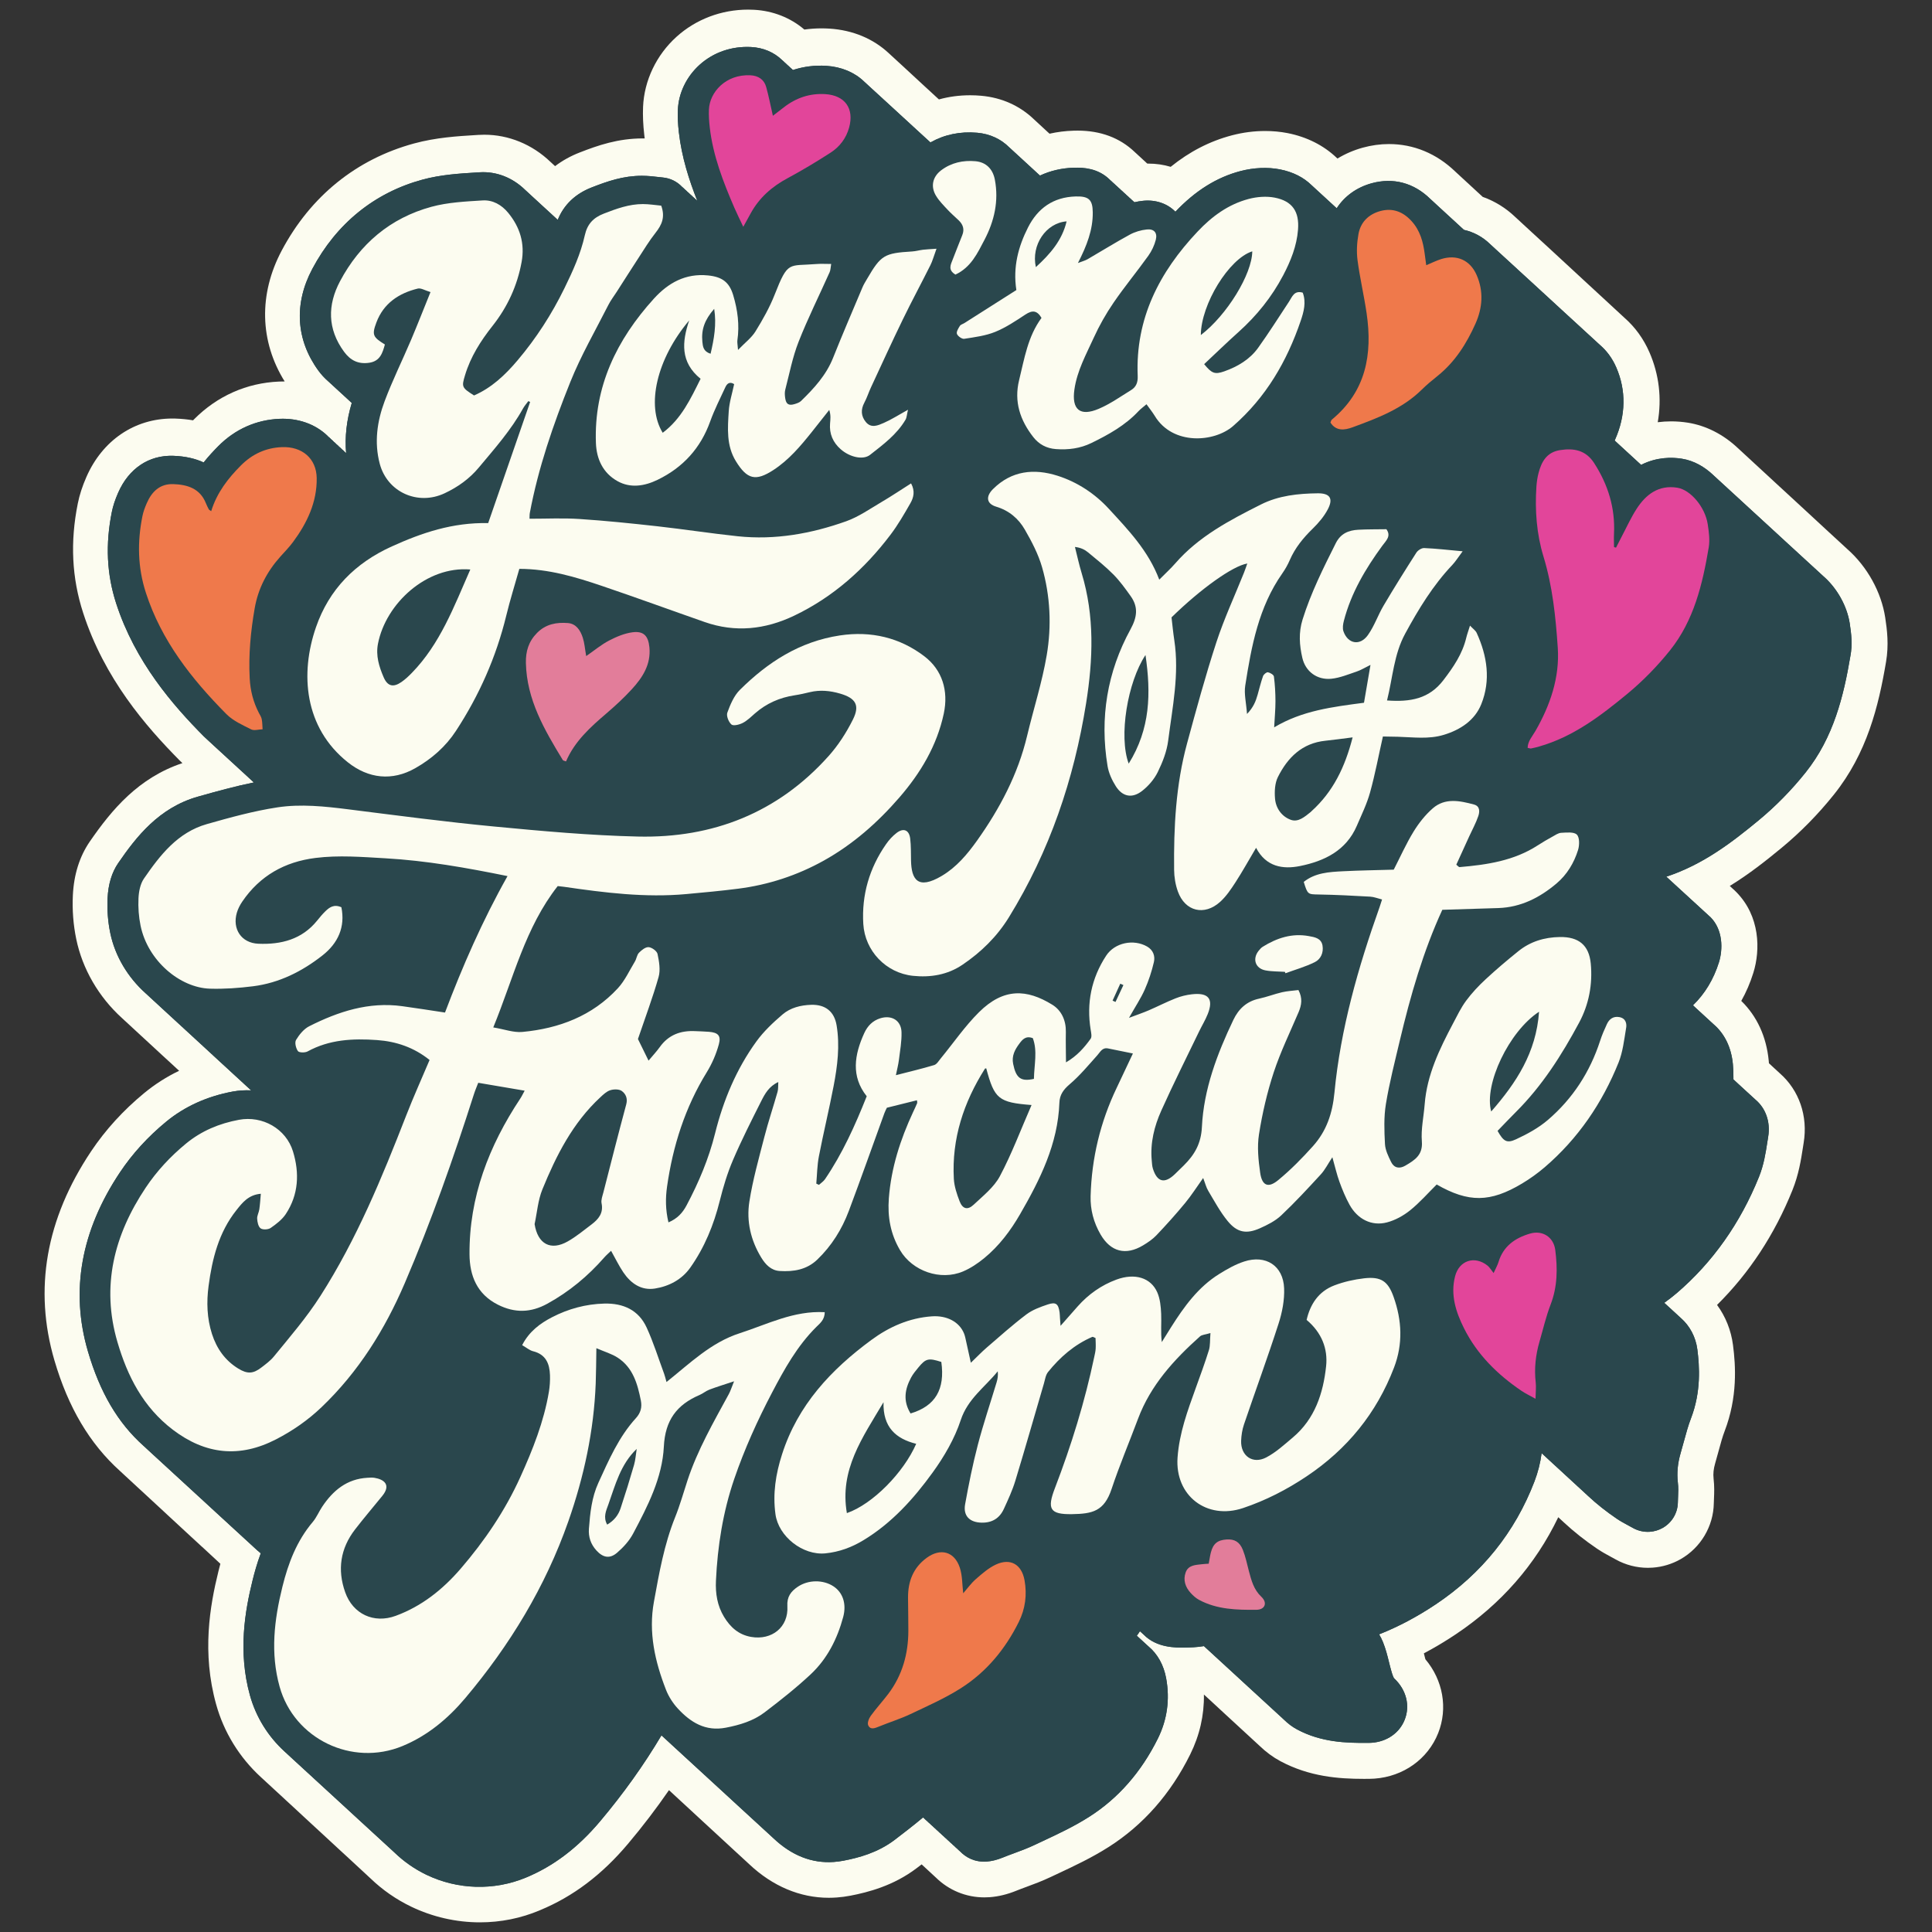 <?xml version="1.0" encoding="utf-8"?>
<!-- Generator: Adobe Illustrator 30.0.0, SVG Export Plug-In . SVG Version: 9.03 Build 0)  -->
<svg version="1.1" id="Layer_1" xmlns="http://www.w3.org/2000/svg" xmlns:xlink="http://www.w3.org/1999/xlink" x="0px" y="0px"
	 viewBox="0 0 850.39 850.39" style="enable-background:new 0 0 850.39 850.39;" xml:space="preserve">
<rect x="0" y="0" width="850.39" height="850.39" fill="#333333" stroke="none"/>
<style type="text/css">
	.st0{fill:#FCFCF0;}
	.st1{fill:#2A474D;}
	.st2{fill:#E2459A;}
	.st3{fill:#EF794B;}
	.st4{fill:#E27D9A;}
</style>
<g id="Design">
	<g>
		<path class="st0" d="M211.2,846.14c-10.4,0-20.85-2.39-30.21-6.9c-6.63-3.19-12.67-7.39-17.96-12.49l-0.09-0.08
			c-0.37-0.34-0.74-0.67-1.1-1.02l-0.08-0.08c-0.37-0.34-0.75-0.68-1.11-1.03l-0.03-0.03c-0.4-0.36-0.79-0.72-1.18-1.09l-0.09-0.08
			c-0.38-0.34-0.75-0.69-1.12-1.04l-0.08-0.07c-0.37-0.34-0.75-0.68-1.11-1.03l-0.09-0.08c-0.37-0.34-0.75-0.68-1.11-1.03
			l-0.03-0.03c-0.4-0.36-0.79-0.72-1.18-1.09l-0.02-0.02c-0.39-0.36-0.79-0.71-1.17-1.08l-0.04-0.04c-0.39-0.36-0.79-0.72-1.17-1.08
			l-0.09-0.08c-0.38-0.34-0.75-0.68-1.12-1.03l-0.03-0.02c-0.39-0.36-0.79-0.71-1.17-1.08l-0.04-0.04c-0.4-0.36-0.79-0.72-1.18-1.09
			l-0.14-0.13c-0.36-0.32-0.71-0.65-1.06-0.98l-0.1-0.09c-0.37-0.34-0.74-0.67-1.1-1.02l-0.09-0.08c-0.37-0.34-0.75-0.68-1.11-1.03
			l-0.03-0.03c-0.4-0.36-0.8-0.73-1.19-1.1l-0.13-0.12c-0.36-0.32-0.71-0.65-1.06-0.98l-0.09-0.08c-0.37-0.34-0.75-0.68-1.11-1.03
			l-0.06-0.05c-0.39-0.35-0.78-0.71-1.16-1.07l-0.14-0.13c-0.36-0.32-0.71-0.65-1.06-0.98l-0.09-0.08
			c-0.37-0.34-0.75-0.68-1.11-1.03l-0.03-0.02c-0.4-0.36-0.79-0.72-1.18-1.09l-0.08-0.08c-0.37-0.34-0.75-0.68-1.11-1.03l-0.04-0.03
			c-0.4-0.36-0.79-0.72-1.18-1.09l-0.11-0.1c-0.37-0.34-0.75-0.68-1.11-1.03l-0.14-0.13c-0.36-0.32-0.71-0.65-1.06-0.98l-0.08-0.08
			c-0.37-0.34-0.75-0.68-1.11-1.03l-0.04-0.04c-0.4-0.36-0.79-0.72-1.18-1.09l-0.13-0.12c-0.36-0.32-0.71-0.65-1.06-0.98l-0.05-0.04
			c-0.39-0.35-0.78-0.71-1.16-1.07l-0.03-0.03c-0.4-0.36-0.8-0.72-1.19-1.09l-0.08-0.08c-0.37-0.34-0.75-0.68-1.11-1.03l-0.03-0.03
			c-0.4-0.36-0.8-0.72-1.18-1.09l-0.08-0.07c-0.38-0.34-0.75-0.69-1.13-1.04l-0.1-0.09c-0.37-0.34-0.74-0.68-1.11-1.02l-0.09-0.08
			c-0.38-0.34-0.75-0.69-1.12-1.04l-0.1-0.09c-0.37-0.34-0.74-0.67-1.1-1.02l-0.09-0.08c-0.38-0.34-0.75-0.69-1.12-1.03l-0.1-0.09
			c-0.37-0.34-0.74-0.68-1.1-1.02l-0.1-0.09c-0.38-0.34-0.75-0.68-1.12-1.03c-9.49-8.7-16.3-19.78-19.71-32.07
			c-6.31-22.7-2.77-43.21,1.02-58.55c0.28-1.12,0.56-2.22,0.85-3.29c-0.26-0.23-0.51-0.47-0.76-0.71c-0.4-0.36-0.8-0.73-1.19-1.11
			c-0.41-0.37-0.81-0.75-1.21-1.12c-0.4-0.36-0.8-0.74-1.2-1.11c-0.39-0.35-0.77-0.7-1.14-1.06l-0.05-0.05
			c-0.41-0.37-0.81-0.75-1.21-1.12c-0.39-0.35-0.77-0.7-1.15-1.06L89,680.92c-0.39-0.35-0.77-0.71-1.15-1.06l-0.06-0.06
			c-0.38-0.35-0.76-0.7-1.14-1.05l-0.06-0.05c-0.41-0.37-0.81-0.74-1.21-1.12c-0.41-0.37-0.81-0.74-1.21-1.11
			c-0.41-0.37-0.81-0.74-1.2-1.11c-0.41-0.37-0.81-0.74-1.21-1.12c-0.4-0.36-0.8-0.73-1.2-1.11c-0.41-0.37-0.81-0.74-1.21-1.12
			c-0.4-0.36-0.8-0.73-1.19-1.1c-0.38-0.34-0.75-0.69-1.12-1.04c0,0-0.9-0.83-1.3-1.2c-0.4-0.37-0.81-0.74-1.2-1.11
			c-0.41-0.37-0.82-0.75-1.22-1.13c-0.4-0.36-0.8-0.73-1.19-1.11c-0.41-0.37-0.81-0.74-1.21-1.12c-0.4-0.36-0.8-0.73-1.2-1.11
			c-0.41-0.36-0.81-0.74-1.2-1.11c-0.41-0.37-0.81-0.74-1.21-1.12c-0.38-0.35-0.76-0.7-1.14-1.05l-0.05-0.05
			c-0.41-0.37-0.81-0.75-1.21-1.12c-0.41-0.37-0.81-0.74-1.21-1.12c-0.38-0.35-0.76-0.7-1.14-1.05l-0.06-0.06
			c-0.41-0.37-0.81-0.74-1.21-1.11c-0.38-0.35-0.76-0.7-1.14-1.05l-0.06-0.06c-0.41-0.37-0.81-0.74-1.21-1.12
			c-0.34-0.31-0.77-0.71-1.2-1.11c-0.41-0.37-0.81-0.74-1.21-1.12c-0.38-0.35-0.76-0.7-1.14-1.05l-0.06-0.06
			c-0.41-0.37-0.81-0.74-1.21-1.12c-0.4-0.36-0.8-0.74-1.2-1.11c-13.35-12.01-22.81-27.95-28.9-48.72
			c-9.17-31.29-3.75-62.24,16.13-92c6.31-9.45,14.19-18.09,23.41-25.68c4.7-3.87,9.83-7.14,15.35-9.79
			c-0.34-0.31-0.68-0.62-1.02-0.94c-0.41-0.37-0.82-0.75-1.22-1.13c-0.4-0.36-0.8-0.73-1.19-1.1c-0.4-0.37-0.81-0.74-1.21-1.11
			c-0.41-0.37-0.81-0.74-1.21-1.11c-0.4-0.37-0.81-0.74-1.21-1.11c-0.41-0.37-0.81-0.74-1.21-1.12c-0.4-0.36-0.8-0.73-1.19-1.1
			c-0.41-0.37-0.81-0.74-1.21-1.12c-0.4-0.36-0.81-0.74-1.2-1.11c-0.41-0.36-0.81-0.74-1.21-1.11c-0.41-0.37-0.81-0.74-1.21-1.12
			c-0.4-0.36-0.8-0.73-1.19-1.1c-0.41-0.37-0.82-0.74-1.22-1.12c-0.4-0.36-0.81-0.73-1.2-1.11c-0.4-0.36-0.81-0.73-1.2-1.11
			c-0.41-0.37-0.82-0.74-1.22-1.13c-0.4-0.36-0.81-0.73-1.2-1.11c-0.4-0.36-0.8-0.73-1.19-1.1c-0.41-0.37-0.82-0.75-1.23-1.13
			c-0.4-0.37-0.8-0.73-1.2-1.11c-10.28-9.31-17.43-21.66-20.14-34.78c-1.3-6.29-1.8-12.77-1.49-19.26
			c0.44-9.15,2.95-17.1,7.44-23.64c9.77-14.18,21.48-28.1,40.78-34.55c-0.44-0.41-0.87-0.82-1.28-1.23
			C64.19,319.66,46,298.78,36.6,269.77c-5-15.43-5.77-31.19-2.35-48.18c0.76-3.79,1.97-7.5,3.79-11.67
			c7.05-16.09,21.18-25.7,37.79-25.7c0.46,0,0.93,0.01,1.39,0.02c2.68,0.09,5.27,0.34,7.76,0.77c0.15-0.15,0.29-0.3,0.44-0.45
			c10.22-10.28,23.18-16.02,37.45-16.61c0.69-0.03,1.37-0.04,2.04-0.04c0.13,0,0.27,0,0.4,0c-11-17.64-11.53-38.4-1.3-57.65
			c12.7-23.9,32.84-40.19,58.23-47.11c9.66-2.63,19.24-3.21,26.94-3.68l1.46-0.09c0.83-0.05,1.67-0.08,2.51-0.08
			c10.76,0,21.11,4.25,29.17,11.98c0.41,0.36,0.81,0.73,1.2,1.11c0.27,0.24,0.54,0.49,0.81,0.74c3.21-2.44,6.84-4.46,10.86-6.02
			c8.04-3.13,16.8-6.18,27.75-6.18c0.28,0,0.56,0,0.83,0.01c-0.07-0.51-0.13-1.03-0.19-1.55c-0.52-4.55-0.69-8.48-0.53-12.35
			c0.49-11.59,5.86-22.84,14.73-30.85c8.53-7.7,19.72-11.95,31.51-11.95c0.85,0,1.7,0.02,2.55,0.07c8.32,0.42,16.12,3.49,22.2,8.7
			c2.49-0.34,5-0.52,7.52-0.52c1.17,0,2.36,0.04,3.54,0.11c10.24,0.65,19.28,4.42,26.19,10.9c0.43,0.38,0.85,0.77,1.27,1.17
			c0.41,0.36,0.81,0.74,1.21,1.11c0.41,0.36,0.81,0.74,1.2,1.11c0.41,0.36,0.81,0.73,1.21,1.11c0.41,0.36,0.81,0.73,1.21,1.11
			c0.41,0.36,0.81,0.74,1.21,1.12c0.41,0.36,0.81,0.73,1.2,1.11c0.41,0.36,0.81,0.74,1.21,1.12c0.41,0.36,0.81,0.73,1.2,1.11
			c0.41,0.36,0.81,0.73,1.2,1.11c0.41,0.36,0.81,0.74,1.21,1.12c0.41,0.36,0.81,0.73,1.2,1.11c0.41,0.36,0.81,0.73,1.2,1.11
			c0.41,0.36,0.81,0.74,1.21,1.11c0.41,0.36,0.81,0.73,1.21,1.11c0.41,0.36,0.82,0.74,1.21,1.12c0.41,0.36,0.81,0.73,1.2,1.11
			c0.41,0.36,0.81,0.74,1.21,1.11c0.07,0.06,0.14,0.13,0.22,0.19c4.39-1.22,8.99-1.83,13.75-1.83c1.61,0,3.25,0.07,4.87,0.22
			c9,0.8,17.04,4.41,23.31,10.47c0.4,0.36,0.8,0.73,1.2,1.11c0.41,0.36,0.81,0.73,1.2,1.11c0.41,0.36,0.82,0.74,1.21,1.12
			c0.41,0.36,0.81,0.73,1.2,1.11c0.41,0.36,0.81,0.73,1.2,1.11c0.25,0.22,0.5,0.45,0.74,0.67c3.43-0.78,6.98-1.22,10.62-1.33
			c0.53-0.02,1.09-0.03,1.68-0.03c10.14,0,18.6,3.15,25.14,9.37c0.08,0.07,0.16,0.15,0.24,0.23c0.31,0.28,0.63,0.56,0.94,0.85
			c0.04,0.04,0.22,0.21,0.27,0.26c0.33,0.29,0.65,0.59,0.98,0.89c0.07,0.07,0.14,0.14,0.22,0.21c0.34,0.3,0.67,0.6,1,0.92
			c0.07,0.06,0.14,0.13,0.21,0.2c0.32,0.29,0.65,0.58,0.97,0.88c0.08,0.08,0.16,0.15,0.23,0.23c0.18,0.16,0.36,0.32,0.53,0.48
			c0.15,0,0.3,0,0.45,0c3.41,0,6.71,0.48,9.84,1.42c8.34-6.74,17.25-11.31,26.98-13.87c4.81-1.26,9.73-1.9,14.63-1.9
			c3.37,0,6.67,0.31,9.8,0.92c8.45,1.65,15.9,5.39,21.58,10.82c0.14,0.13,0.28,0.25,0.43,0.38c3.41-2.07,7.15-3.68,11.11-4.78
			c3.84-1.06,7.73-1.59,11.56-1.59c10.88,0,20.96,4.19,29.19,12.12c0.4,0.36,0.8,0.72,1.19,1.1c0.41,0.36,0.81,0.73,1.21,1.12
			c0.41,0.37,0.81,0.74,1.22,1.12c0.4,0.36,0.8,0.73,1.2,1.11c0.4,0.36,0.81,0.73,1.21,1.11c0.4,0.36,0.8,0.73,1.2,1.11
			c0.41,0.36,0.81,0.74,1.21,1.12c0.4,0.36,0.8,0.73,1.2,1.11c0.41,0.36,0.81,0.73,1.21,1.11c0.41,0.36,0.81,0.74,1.21,1.12
			c0,0,0,0,0,0c5.29,1.88,10.15,4.87,14.25,8.79c0.41,0.36,0.82,0.74,1.22,1.12c0.41,0.36,0.81,0.73,1.2,1.11
			c0.41,0.36,0.81,0.74,1.21,1.12c0.41,0.36,0.81,0.73,1.21,1.11c0.41,0.36,0.81,0.73,1.2,1.11c0.41,0.36,0.81,0.74,1.21,1.12
			c0.41,0.36,0.81,0.73,1.21,1.11c0.41,0.36,0.81,0.73,1.21,1.11c0.41,0.36,0.81,0.73,1.2,1.11c0.41,0.36,0.81,0.73,1.21,1.11
			c0.41,0.36,0.81,0.73,1.21,1.11c0.41,0.36,0.81,0.73,1.21,1.11c0.41,0.36,0.81,0.73,1.2,1.11c0.41,0.36,0.81,0.74,1.21,1.12
			c0.41,0.36,0.81,0.73,1.2,1.11c0.41,0.36,0.81,0.73,1.2,1.11c0.41,0.36,0.81,0.74,1.21,1.12c0.41,0.36,0.81,0.73,1.21,1.11
			c0.41,0.36,0.81,0.74,1.21,1.12c0.41,0.36,0.81,0.73,1.2,1.11c0.41,0.36,0.81,0.73,1.21,1.12c0.41,0.36,0.81,0.73,1.2,1.11
			c0.41,0.36,0.81,0.73,1.21,1.12c0.41,0.36,0.81,0.74,1.21,1.12c0.41,0.36,0.81,0.73,1.2,1.11c0.41,0.36,0.81,0.73,1.2,1.11
			c0.41,0.36,0.81,0.74,1.21,1.12c0.41,0.36,0.81,0.73,1.21,1.11c0.41,0.36,0.81,0.73,1.2,1.11c0.41,0.36,0.81,0.74,1.21,1.12
			c0.41,0.36,0.81,0.73,1.2,1.11c0.41,0.36,0.81,0.73,1.21,1.11c0.41,0.36,0.81,0.73,1.2,1.11c0.41,0.36,0.81,0.73,1.2,1.11
			c0.41,0.36,0.81,0.74,1.21,1.12c0.41,0.36,0.81,0.73,1.21,1.12c0.41,0.36,0.81,0.73,1.2,1.11c0.41,0.36,0.81,0.74,1.21,1.12
			c0.4,0.36,0.8,0.73,1.2,1.11c0.4,0.36,0.8,0.73,1.2,1.11c4.65,4.1,8.31,9.18,10.9,15.11c4.25,9.75,5.47,20.32,3.65,30.76
			c1.94-0.25,3.9-0.38,5.9-0.38c2.45,0,4.93,0.2,7.35,0.58c8.01,1.28,15.63,5.16,22.05,11.22c0.41,0.37,0.81,0.74,1.21,1.12
			c0.41,0.37,0.82,0.74,1.22,1.12c0.41,0.36,0.81,0.73,1.2,1.11c0.41,0.36,0.81,0.74,1.2,1.11c0.41,0.36,0.81,0.74,1.21,1.12
			c0.4,0.36,0.8,0.73,1.19,1.1c0.41,0.36,0.81,0.74,1.21,1.11c0.41,0.36,0.81,0.74,1.21,1.12c0.41,0.36,0.81,0.73,1.2,1.11
			c0.41,0.37,0.82,0.74,1.22,1.12c0.41,0.36,0.81,0.74,1.2,1.11c0.41,0.36,0.81,0.74,1.2,1.11c0.41,0.36,0.81,0.73,1.2,1.11
			c0.41,0.36,0.81,0.73,1.2,1.11c0.41,0.36,0.81,0.74,1.21,1.12c0.41,0.36,0.81,0.74,1.21,1.11c0.41,0.36,0.81,0.74,1.21,1.11
			c0.41,0.37,0.81,0.74,1.21,1.12c0.41,0.36,0.81,0.73,1.2,1.11c0.41,0.36,0.81,0.74,1.21,1.11c0.41,0.36,0.81,0.73,1.2,1.11
			c0.41,0.36,0.81,0.73,1.2,1.11c0.41,0.36,0.81,0.74,1.2,1.11c0.41,0.37,0.82,0.74,1.22,1.12c0.4,0.36,0.8,0.73,1.19,1.1
			c0.41,0.36,0.81,0.74,1.21,1.12c0.41,0.37,0.82,0.74,1.22,1.13c0.4,0.36,0.8,0.73,1.19,1.1c0.41,0.36,0.81,0.74,1.21,1.12
			c0.41,0.36,0.81,0.74,1.21,1.12c0.41,0.36,0.81,0.73,1.2,1.11c0.41,0.36,0.8,0.73,1.2,1.11c0.41,0.37,0.82,0.75,1.22,1.13
			c0.41,0.36,0.81,0.74,1.21,1.11c0.4,0.36,0.79,0.73,1.19,1.1c0.42,0.37,0.83,0.75,1.23,1.13c0.4,0.36,0.79,0.72,1.18,1.09
			c0.41,0.36,0.81,0.74,1.21,1.11c0.41,0.36,0.81,0.74,1.21,1.12c0.4,0.36,0.79,0.72,1.18,1.09c8.71,7.67,14.91,18.89,16.62,30.09
			c0.84,5.5,1.63,11.99,0.37,19.43c-3.3,19.58-8.36,40.22-22.94,58.45c-6.93,8.66-14.68,16.55-23.03,23.45
			c-6.77,5.59-14.27,11.54-22.82,16.79c0.01,0.01,0.03,0.03,0.04,0.04c0.42,0.37,0.82,0.73,1.2,1.11c0.6,0.52,1.15,1.05,1.69,1.6
			c10.36,10.57,10.63,25.28,7.43,35.52c-1.37,4.39-3.14,8.5-5.3,12.33c6.91,6.72,11.07,15.76,12.08,26.3
			c0.04,0.38,0.07,0.76,0.1,1.14c0.39,0.35,0.78,0.7,1.15,1.07c0.41,0.36,0.82,0.74,1.21,1.12c0.41,0.36,0.81,0.73,1.21,1.11
			c0.41,0.36,0.81,0.73,1.2,1.11c8.53,7.47,12.45,18.85,10.51,30.61c-0.13,0.76-0.24,1.53-0.36,2.3c-0.81,5.2-1.81,11.65-4.59,18.56
			c-7.85,19.52-18.99,36.46-33.17,50.49c3.74,5.11,6.17,11.16,7.01,17.61c1.19,9.11,2.09,22.98-3.71,38.05
			c-0.92,2.38-1.76,5.47-2.65,8.74c-0.5,1.82-0.97,3.57-1.48,5.31c-0.72,2.47-0.94,4.61-0.7,6.72c0.41,3.52,0.27,6.53,0.18,8.72
			c-0.03,0.66-0.06,1.37-0.08,2.18c-0.18,10.16-5.8,19.58-14.66,24.61c-3.73,2.12-7.97,3.4-12.25,3.7c-0.7,0.05-1.4,0.08-2.09,0.08
			c-4.97,0-9.89-1.28-14.23-3.71c-0.76-0.43-1.43-0.79-2.03-1.11c-1.9-1.02-3.91-2.11-6.15-3.62c-5.28-3.58-10.16-7.44-14.51-11.48
			c-0.36-0.33-0.72-0.66-1.07-0.99l-0.13-0.12c-0.39-0.35-0.77-0.71-1.16-1.07c0,0-0.14-0.13-0.19-0.17
			c-10.04,20.91-25.2,38.22-45.16,51.56c-4.64,3.1-9.29,5.87-13.99,8.35c0.16,0.65,0.32,1.29,0.49,1.93c0,0,0.14,0.53,0.18,0.68
			c7.74,9.19,9.98,21.56,5.62,32.52c-4.55,11.43-15.3,19.1-28.05,20.02c-0.71,0.05-1.46,0.08-2.22,0.09
			c-0.84,0.01-1.67,0.01-2.51,0.01c-10.92,0-23.82-0.92-36.65-7.78c-3.3-1.77-6.32-4-9.25-6.82c-0.4-0.36-0.8-0.72-1.19-1.1
			c-0.4-0.36-0.81-0.73-1.21-1.11c-0.4-0.36-0.8-0.73-1.2-1.11c-0.4-0.36-0.81-0.73-1.21-1.12c-0.4-0.36-0.81-0.73-1.21-1.11
			c-0.4-0.36-0.81-0.73-1.2-1.11c-0.4-0.36-0.81-0.73-1.21-1.11c-0.4-0.36-0.8-0.73-1.2-1.11c-0.41-0.36-0.81-0.74-1.21-1.12
			c-0.4-0.36-0.81-0.73-1.21-1.11c-0.4-0.36-0.8-0.73-1.2-1.11c-0.41-0.36-0.81-0.73-1.21-1.11c-0.4-0.36-0.81-0.73-1.21-1.12
			c-0.4-0.36-0.8-0.73-1.2-1.11c-0.4-0.36-0.81-0.73-1.21-1.12c-0.4-0.36-0.8-0.73-1.2-1.11c-0.41-0.36-0.81-0.73-1.21-1.12
			c-0.41-0.36-0.81-0.73-1.21-1.12c-0.4-0.36-0.8-0.72-1.2-1.1c-0.4-0.36-0.81-0.73-1.21-1.11c-0.1-0.09-0.2-0.18-0.31-0.28
			c0.14,9.13-1.88,17.97-6.05,26.38c-8.6,17.35-20.67,31.04-35.86,40.71c-7.5,4.77-15.21,8.38-22.01,11.57
			c-1.17,0.55-2.32,1.09-3.47,1.63c-3.9,1.85-7.56,3.2-10.79,4.39c-1.54,0.57-2.99,1.1-4.36,1.66c-3.96,1.62-7.92,2.58-11.76,2.86
			c-0.8,0.06-1.58,0.08-2.35,0.08c-8.04,0-15.59-3.1-21.35-8.75c-0.41-0.36-0.8-0.73-1.18-1.09c-0.43-0.37-0.83-0.75-1.21-1.12
			c-0.41-0.36-0.81-0.73-1.19-1.1c-0.42-0.37-0.83-0.74-1.21-1.12c-0.43-0.37-0.83-0.75-1.21-1.12c-0.08-0.07-0.17-0.15-0.25-0.22
			c-0.76,0.58-1.49,1.14-2.17,1.65c-10.26,7.8-21.51,10.64-29.09,12.11c-2.04,0.39-4.09,0.67-6.08,0.81
			c-1.17,0.08-2.35,0.13-3.51,0.13c-12.67,0-24.76-5.1-35-14.75c-0.4-0.36-0.81-0.74-1.21-1.12c-0.41-0.36-0.81-0.74-1.22-1.12
			c-0.4-0.36-0.8-0.73-1.19-1.1c-0.4-0.36-0.81-0.74-1.21-1.11c-0.4-0.36-0.81-0.74-1.21-1.11c-0.4-0.36-0.81-0.74-1.21-1.12
			c-0.4-0.36-0.79-0.73-1.19-1.1c-0.41-0.37-0.81-0.75-1.22-1.13c-0.4-0.36-0.81-0.74-1.21-1.12c-0.4-0.36-0.8-0.73-1.2-1.1
			c-0.41-0.37-0.81-0.74-1.21-1.12c-0.4-0.36-0.8-0.73-1.2-1.11c-0.4-0.36-0.81-0.74-1.21-1.12c-0.4-0.36-0.81-0.73-1.21-1.11
			c-0.4-0.36-0.8-0.73-1.2-1.11c-0.4-0.36-0.81-0.74-1.2-1.11c-0.4-0.36-0.81-0.73-1.21-1.11c-0.4-0.36-0.81-0.74-1.21-1.12
			c-0.4-0.36-0.8-0.73-1.2-1.11c-0.41-0.37-0.81-0.74-1.22-1.13c-0.4-0.36-0.8-0.73-1.19-1.11c-0.4-0.36-0.81-0.73-1.21-1.11
			c-0.4-0.36-0.8-0.74-1.2-1.11c-0.4-0.36-0.8-0.73-1.2-1.11c-0.4-0.36-0.81-0.73-1.21-1.11c-0.4-0.36-0.8-0.73-1.2-1.11
			c-0.4-0.36-0.81-0.74-1.21-1.12c-0.4-0.36-0.8-0.73-1.2-1.11c-0.4-0.36-0.81-0.74-1.21-1.12c-0.13-0.11-0.25-0.23-0.38-0.34
			c-5.57,8.08-11.61,16-18.08,23.67c-11.45,13.58-24.09,23.12-38.64,29.15C229.29,844.37,220.37,846.14,211.2,846.14z"/>
		<path class="st1" d="M814.18,274.41C814.18,274.4,814.18,274.4,814.18,274.41c-1.13-7.38-5.4-15.4-11.67-20.83
			c-0.4-0.38-0.79-0.76-1.21-1.11c-0.4-0.38-0.79-0.76-1.2-1.11c-0.4-0.38-0.79-0.76-1.21-1.11c-0.4-0.38-0.79-0.76-1.21-1.11
			c-0.4-0.38-0.79-0.76-1.21-1.11c-0.4-0.38-0.79-0.76-1.21-1.11c-0.4-0.38-0.79-0.76-1.21-1.11c-0.4-0.38-0.79-0.76-1.21-1.11
			c-0.4-0.38-0.79-0.76-1.21-1.11c-0.4-0.38-0.79-0.76-1.2-1.11c-0.4-0.38-0.79-0.76-1.21-1.11c-0.4-0.38-0.79-0.76-1.21-1.11
			c-0.4-0.38-0.79-0.76-1.21-1.11c-0.4-0.38-0.79-0.76-1.21-1.11c-0.4-0.38-0.79-0.76-1.2-1.11c-0.4-0.38-0.79-0.76-1.21-1.11
			c-0.4-0.38-0.79-0.76-1.2-1.11c-0.4-0.38-0.79-0.76-1.21-1.11c-0.4-0.38-0.79-0.76-1.2-1.11c-0.4-0.38-0.79-0.76-1.21-1.11
			c-0.4-0.38-0.79-0.76-1.21-1.11c-0.4-0.38-0.79-0.76-1.21-1.11c-0.4-0.38-0.79-0.76-1.2-1.11c-0.4-0.38-0.79-0.76-1.21-1.11
			c-0.4-0.38-0.79-0.76-1.21-1.11c-0.4-0.38-0.79-0.76-1.21-1.11c-0.4-0.38-0.79-0.76-1.21-1.11c-0.4-0.38-0.79-0.76-1.2-1.11
			c-0.4-0.38-0.79-0.76-1.21-1.11c-0.4-0.38-0.79-0.76-1.21-1.11c-0.4-0.38-0.79-0.76-1.2-1.11c-0.4-0.38-0.79-0.76-1.21-1.11
			c-0.4-0.38-0.79-0.76-1.21-1.11c-0.4-0.38-0.79-0.76-1.21-1.11c-0.4-0.38-0.79-0.76-1.2-1.11c-0.4-0.38-0.79-0.76-1.21-1.11
			c-0.4-0.38-0.79-0.76-1.21-1.11c-0.4-0.38-0.79-0.76-1.21-1.11c-0.4-0.38-0.79-0.76-1.2-1.11c-0.4-0.38-0.79-0.76-1.21-1.11
			c-3.87-3.71-8.6-6.44-13.9-7.29c-4.36-0.7-11.06-0.8-17.94,2.71c-0.09-0.08-0.17-0.16-0.26-0.24c-0.38-0.38-0.79-0.75-1.21-1.11
			c-0.38-0.38-0.79-0.75-1.2-1.11c-0.38-0.38-0.79-0.75-1.21-1.11c-0.38-0.38-0.79-0.75-1.21-1.11c-0.38-0.38-0.79-0.75-1.21-1.11
			c-0.38-0.38-0.79-0.75-1.2-1.11c-0.38-0.38-0.79-0.75-1.21-1.11c-0.38-0.38-0.79-0.75-1.21-1.11c-0.38-0.38-0.79-0.75-1.21-1.12
			c-0.17-0.17-0.34-0.33-0.52-0.49c0.06-0.13,0.12-0.25,0.18-0.38c4.76-10.69,4.93-21.69,0.52-31.82c-1.74-3.99-4.18-7.28-7.13-9.81
			c-0.39-0.39-0.79-0.76-1.21-1.11c-0.39-0.38-0.79-0.76-1.2-1.11c-0.39-0.39-0.79-0.76-1.21-1.11c-0.39-0.39-0.79-0.76-1.21-1.11
			c-0.39-0.39-0.79-0.76-1.21-1.11c-0.39-0.39-0.79-0.76-1.21-1.11c-0.39-0.38-0.79-0.76-1.2-1.11c-0.39-0.39-0.79-0.76-1.21-1.11
			c-0.39-0.39-0.79-0.76-1.21-1.11c-0.39-0.38-0.79-0.76-1.21-1.11c-0.39-0.39-0.79-0.76-1.21-1.11c-0.39-0.39-0.79-0.76-1.21-1.11
			c-0.39-0.39-0.79-0.76-1.21-1.11c-0.39-0.39-0.79-0.76-1.21-1.11c-0.39-0.38-0.79-0.76-1.2-1.11c-0.39-0.39-0.79-0.76-1.21-1.11
			c-0.39-0.38-0.79-0.76-1.2-1.11c-0.39-0.39-0.79-0.76-1.21-1.11c-0.39-0.38-0.79-0.76-1.2-1.11c-0.39-0.39-0.79-0.76-1.21-1.11
			c-0.39-0.39-0.79-0.76-1.21-1.11c-0.39-0.39-0.79-0.76-1.21-1.11c-0.39-0.38-0.79-0.76-1.2-1.11c-0.39-0.39-0.79-0.76-1.21-1.11
			c-0.39-0.39-0.79-0.76-1.21-1.11c-0.39-0.39-0.79-0.76-1.21-1.11c-0.39-0.39-0.79-0.76-1.21-1.11c-0.39-0.38-0.79-0.76-1.21-1.11
			c-0.39-0.39-0.79-0.76-1.21-1.11c-0.39-0.39-0.79-0.76-1.21-1.11c-0.39-0.38-0.79-0.76-1.2-1.11c-0.39-0.39-0.79-0.76-1.21-1.11
			c-0.39-0.39-0.79-0.76-1.21-1.11c-0.39-0.39-0.79-0.76-1.21-1.11c-0.39-0.38-0.79-0.76-1.21-1.11c-0.39-0.39-0.79-0.76-1.21-1.11
			c-0.39-0.39-0.79-0.76-1.21-1.11c-0.39-0.39-0.79-0.76-1.21-1.11c-0.39-0.38-0.79-0.76-1.2-1.11c-0.39-0.39-0.79-0.76-1.21-1.11
			c-3.25-3.19-7.21-5.35-11.59-6.34c-0.1-0.09-0.21-0.19-0.31-0.29c-0.4-0.39-0.8-0.75-1.21-1.11c-0.4-0.39-0.8-0.75-1.21-1.11
			c-0.39-0.39-0.8-0.75-1.2-1.11c-0.4-0.39-0.8-0.75-1.21-1.11c-0.4-0.39-0.8-0.75-1.21-1.11c-0.4-0.39-0.8-0.75-1.21-1.11
			c-0.39-0.39-0.8-0.75-1.2-1.11c-0.4-0.39-0.8-0.75-1.21-1.11c-0.4-0.39-0.8-0.75-1.21-1.11c-0.4-0.39-0.8-0.75-1.21-1.12
			c-0.39-0.39-0.8-0.75-1.2-1.11c-0.4-0.39-0.8-0.75-1.21-1.11c-7.19-7.06-16.28-9.5-25.82-6.88c-6.62,1.82-11.94,5.72-15.35,10.99
			c-0.06-0.05-0.13-0.1-0.19-0.15c-0.39-0.38-0.79-0.76-1.21-1.11c-0.39-0.38-0.79-0.76-1.21-1.11c-0.39-0.38-0.79-0.76-1.21-1.11
			c-0.39-0.38-0.79-0.76-1.2-1.11c-0.39-0.38-0.79-0.76-1.21-1.11c-0.39-0.38-0.79-0.76-1.21-1.11c-0.39-0.38-0.79-0.76-1.21-1.11
			c-0.39-0.38-0.79-0.76-1.2-1.11c-0.39-0.38-0.79-0.76-1.21-1.11c-3.49-3.43-8.18-5.84-13.95-6.97
			c-5.36-1.05-11.53-0.78-17.39,0.76c-10.42,2.74-19.78,8.59-28.61,17.88c-3.53-3.63-8.71-5.37-14.22-4.81
			c-1.3,0.13-2.58,0.36-3.85,0.64c-0.07-0.07-0.12-0.14-0.19-0.21c-0.31-0.3-0.63-0.58-0.95-0.84c-0.09-0.09-0.16-0.19-0.26-0.27
			c-0.31-0.3-0.63-0.58-0.95-0.84c-0.09-0.09-0.16-0.19-0.26-0.27c-0.31-0.3-0.63-0.58-0.95-0.84c-0.09-0.09-0.16-0.19-0.26-0.27
			c-0.31-0.3-0.63-0.58-0.95-0.84c-0.09-0.09-0.16-0.19-0.26-0.27c-0.31-0.3-0.63-0.58-0.95-0.84c-0.09-0.09-0.16-0.19-0.26-0.27
			c-0.31-0.3-0.63-0.58-0.95-0.84c-0.09-0.09-0.16-0.19-0.26-0.27c-0.31-0.3-0.63-0.58-0.95-0.84c-0.09-0.09-0.16-0.19-0.26-0.27
			c-0.31-0.3-0.63-0.58-0.95-0.84c-0.09-0.09-0.16-0.19-0.26-0.27c-0.31-0.3-0.63-0.58-0.95-0.84c-0.09-0.09-0.16-0.19-0.26-0.27
			c-5-4.75-11.24-5.13-15.5-5.01c-5.42,0.16-10.43,1.35-14.94,3.46c-0.11-0.1-0.23-0.19-0.34-0.29c-0.39-0.39-0.79-0.76-1.21-1.11
			c-0.39-0.39-0.79-0.76-1.2-1.11c-0.39-0.39-0.79-0.76-1.21-1.11c-0.39-0.39-0.79-0.76-1.21-1.11c-0.39-0.39-0.79-0.76-1.21-1.11
			c-0.39-0.39-0.79-0.76-1.2-1.11c-0.39-0.39-0.79-0.76-1.21-1.11c-0.39-0.39-0.79-0.76-1.21-1.11c-0.39-0.39-0.79-0.76-1.21-1.11
			c-0.39-0.39-0.79-0.76-1.2-1.11c-0.39-0.39-0.79-0.76-1.21-1.11c-3.6-3.59-8.4-5.85-13.99-6.35c-7.51-0.67-14.53,0.82-20.59,4.25
			c-0.08-0.07-0.17-0.13-0.25-0.2c-0.39-0.38-0.78-0.76-1.21-1.11c-0.39-0.38-0.78-0.76-1.21-1.11c-0.39-0.38-0.78-0.76-1.21-1.11
			c-0.39-0.38-0.78-0.76-1.21-1.11c-0.39-0.38-0.78-0.76-1.21-1.11c-0.39-0.38-0.78-0.76-1.21-1.11c-0.39-0.38-0.78-0.76-1.2-1.11
			c-0.39-0.38-0.78-0.76-1.21-1.11c-0.39-0.38-0.78-0.76-1.21-1.11c-0.39-0.38-0.78-0.76-1.21-1.11c-0.39-0.38-0.78-0.76-1.21-1.11
			c-0.39-0.38-0.78-0.76-1.2-1.11c-0.39-0.38-0.78-0.76-1.21-1.11c-0.39-0.38-0.78-0.76-1.21-1.11c-0.39-0.38-0.78-0.76-1.21-1.11
			c-0.39-0.38-0.78-0.76-1.21-1.11c-0.39-0.38-0.78-0.76-1.21-1.11c-0.39-0.38-0.78-0.76-1.21-1.11c-0.39-0.38-0.78-0.76-1.21-1.11
			c-0.39-0.38-0.78-0.76-1.21-1.11c-0.39-0.38-0.78-0.76-1.21-1.11c-0.39-0.38-0.78-0.76-1.21-1.11c-0.39-0.38-0.78-0.76-1.2-1.11
			c-0.39-0.38-0.78-0.76-1.21-1.11c-4.18-4.02-9.93-6.45-16.62-6.88c-5.04-0.32-9.97,0.32-14.66,1.84
			c-0.01-0.01-0.02-0.01-0.03-0.02c-0.39-0.38-0.78-0.77-1.21-1.11c-0.39-0.38-0.78-0.77-1.21-1.11c-0.39-0.38-0.78-0.77-1.2-1.11
			c-0.39-0.38-0.78-0.77-1.21-1.11c-3.47-3.33-8.15-5.38-13.55-5.66c-8.56-0.44-16.61,2.35-22.68,7.84
			c-5.76,5.2-9.24,12.42-9.55,19.81c-0.13,3.03,0.01,6.18,0.44,9.91c1.25,10.93,4.51,21.04,8.1,30.11c-0.22-0.21-0.44-0.4-0.67-0.59
			c-0.38-0.4-0.78-0.77-1.21-1.11c-0.38-0.4-0.78-0.77-1.21-1.11c-0.38-0.4-0.78-0.77-1.21-1.11c-0.38-0.4-0.78-0.77-1.2-1.11
			c-0.38-0.4-0.78-0.77-1.21-1.11c-2.17-2.29-5.13-3.79-8.41-4.1c-0.66-0.06-1.34-0.14-2.03-0.22c-2.02-0.24-4.53-0.53-7.22-0.53
			c-8.24-0.01-15.15,2.41-22.08,5.11c-7.28,2.84-12.28,7.66-14.97,14.29c-0.35-0.34-0.7-0.66-1.06-0.98
			c-0.39-0.38-0.8-0.76-1.21-1.11c-0.39-0.38-0.8-0.76-1.2-1.11c-0.39-0.38-0.8-0.76-1.21-1.11c-0.39-0.38-0.8-0.76-1.21-1.11
			c-0.39-0.38-0.8-0.76-1.21-1.11c-0.39-0.38-0.8-0.76-1.2-1.11c-0.39-0.38-0.8-0.76-1.21-1.11c-0.39-0.38-0.8-0.76-1.21-1.11
			c-0.39-0.39-0.8-0.76-1.21-1.12c-0.39-0.38-0.79-0.75-1.2-1.11c-0.39-0.38-0.8-0.76-1.21-1.11c-5.54-5.41-12.68-8.21-20.02-7.75
			l-1.45,0.09c-7.35,0.45-15.68,0.95-23.77,3.16c-21.09,5.74-37.84,19.33-48.45,39.29c-8.16,15.35-7.19,31.26,2.72,44.81
			c1.27,1.73,2.67,3.23,4.17,4.54c0.39,0.39,0.8,0.76,1.21,1.11c0.39,0.39,0.8,0.76,1.21,1.11c0.39,0.39,0.8,0.76,1.2,1.11
			c0.39,0.39,0.8,0.76,1.21,1.11c0.39,0.39,0.8,0.76,1.21,1.11c0.39,0.39,0.8,0.76,1.21,1.11c0.39,0.39,0.8,0.76,1.2,1.11
			c0.39,0.39,0.8,0.76,1.21,1.11c0.27,0.27,0.54,0.53,0.82,0.78c-2.27,7.56-3.1,14.94-2.48,22.05c-0.21-0.2-0.44-0.37-0.66-0.56
			c-0.17-0.17-0.32-0.35-0.5-0.52c-0.23-0.21-0.48-0.39-0.71-0.6c-0.17-0.17-0.32-0.35-0.5-0.52c-0.23-0.21-0.48-0.39-0.71-0.6
			c-0.17-0.17-0.32-0.35-0.5-0.52c-0.23-0.21-0.48-0.39-0.71-0.6c-0.17-0.17-0.32-0.35-0.5-0.52c-0.23-0.21-0.48-0.39-0.71-0.6
			c-0.17-0.17-0.32-0.35-0.49-0.52c-0.23-0.21-0.48-0.39-0.71-0.6c-0.17-0.17-0.32-0.35-0.5-0.52c-0.23-0.21-0.48-0.39-0.71-0.6
			c-0.17-0.17-0.32-0.35-0.5-0.52c-5.36-5.03-12.78-7.62-20.89-7.28c-10.26,0.42-19.56,4.56-26.92,11.97
			c-2.07,2.08-4.31,4.47-6.5,7.23c-3.55-1.65-7.95-2.74-13.4-2.92c-10.72-0.35-19.56,5.58-24.23,16.26
			c-1.36,3.1-2.24,5.78-2.78,8.44c-2.87,14.27-2.25,27.42,1.89,40.21c8.37,25.84,25.02,44.89,38.6,58.59c0,0,0,0,0,0
			c0.56,0.56,1.13,1.09,1.71,1.59c0.4,0.38,0.8,0.76,1.21,1.11c0.4,0.38,0.8,0.76,1.21,1.12c0.4,0.38,0.8,0.76,1.2,1.11
			c0.4,0.38,0.8,0.76,1.21,1.11c0.4,0.38,0.8,0.76,1.21,1.11c0.4,0.38,0.8,0.76,1.21,1.11c0.4,0.38,0.8,0.76,1.2,1.11
			c0.4,0.38,0.8,0.76,1.21,1.11c0.4,0.38,0.8,0.76,1.21,1.11c0.4,0.38,0.8,0.76,1.21,1.11c0.4,0.38,0.8,0.76,1.2,1.11
			c0.4,0.38,0.8,0.76,1.21,1.11c0.4,0.38,0.8,0.76,1.21,1.11c0.4,0.38,0.8,0.76,1.21,1.11c0.4,0.38,0.8,0.76,1.2,1.11
			c0.4,0.38,0.8,0.76,1.21,1.11c0.33,0.31,0.65,0.63,0.98,0.92c-8.25,1.68-16.41,3.93-24.68,6.27
			c-17.08,4.85-27.03,17.62-35.01,29.22c-2.81,4.08-4.39,9.28-4.69,15.46c-0.25,5.16,0.15,10.32,1.18,15.31
			c2.12,10.28,7.82,19.57,15.43,26.41c0.4,0.38,0.8,0.75,1.21,1.11c0.4,0.38,0.8,0.75,1.21,1.12c0.39,0.38,0.8,0.75,1.2,1.11
			c0.4,0.38,0.8,0.75,1.21,1.11c0.4,0.38,0.8,0.75,1.21,1.11c0.4,0.38,0.8,0.75,1.21,1.12c0.39,0.38,0.8,0.75,1.2,1.11
			c0.4,0.38,0.8,0.75,1.21,1.11c0.4,0.38,0.8,0.75,1.21,1.11c0.4,0.38,0.8,0.75,1.21,1.12c0.39,0.38,0.8,0.75,1.2,1.11
			c0.4,0.38,0.8,0.75,1.21,1.11c0.4,0.38,0.8,0.75,1.21,1.11c0.4,0.38,0.8,0.75,1.21,1.11c0.39,0.38,0.8,0.75,1.2,1.11
			c0.4,0.38,0.8,0.75,1.21,1.11c0.4,0.38,0.8,0.75,1.21,1.11c0.4,0.38,0.8,0.75,1.21,1.12c0.39,0.38,0.8,0.75,1.2,1.11
			c0.4,0.38,0.8,0.75,1.21,1.11c0.4,0.38,0.8,0.75,1.21,1.11c0.4,0.38,0.8,0.75,1.21,1.12c0.39,0.38,0.8,0.75,1.2,1.11
			c0.4,0.38,0.8,0.75,1.21,1.11c0.39,0.38,0.8,0.75,1.2,1.11c0.4,0.38,0.8,0.75,1.21,1.12c0.39,0.38,0.8,0.75,1.2,1.11
			c0.4,0.38,0.8,0.75,1.21,1.11c0.4,0.38,0.8,0.75,1.21,1.11c0.4,0.38,0.8,0.75,1.21,1.11c0.4,0.38,0.8,0.75,1.21,1.12
			c0.39,0.38,0.8,0.75,1.2,1.11c0.4,0.38,0.8,0.75,1.21,1.11c0.4,0.38,0.8,0.75,1.21,1.11c0.4,0.38,0.8,0.75,1.21,1.11
			c0.39,0.38,0.8,0.75,1.2,1.11c0.4,0.38,0.8,0.75,1.21,1.11c0.4,0.38,0.8,0.75,1.21,1.11c0.22,0.21,0.45,0.42,0.68,0.63
			c-2.65-0.12-5.36,0.02-8.08,0.52c-11.3,2.1-21.17,6.57-29.32,13.28c-8.03,6.61-14.87,14.1-20.32,22.27
			c-17.16,25.69-21.91,52.21-14.11,78.81c5.3,18.07,13.13,31.43,24.43,41.54c0.4,0.37,0.8,0.75,1.21,1.11
			c0.4,0.37,0.8,0.75,1.21,1.12c0.4,0.37,0.8,0.75,1.2,1.11c0.4,0.37,0.8,0.75,1.21,1.11c0.4,0.37,0.8,0.75,1.21,1.11
			c0.4,0.37,0.8,0.75,1.21,1.11c0.4,0.37,0.8,0.75,1.2,1.11c0.4,0.37,0.8,0.75,1.21,1.11c0.4,0.37,0.8,0.75,1.21,1.11
			c0.4,0.37,0.8,0.75,1.21,1.11c0.4,0.37,0.8,0.75,1.2,1.11c0.4,0.37,0.8,0.75,1.21,1.11c0.4,0.37,0.8,0.75,1.21,1.11
			c0.4,0.37,0.8,0.75,1.21,1.11c0.4,0.37,0.8,0.75,1.2,1.11c0.4,0.37,0.8,0.75,1.21,1.11c0.4,0.37,0.8,0.75,1.21,1.11
			c0.4,0.37,0.8,0.75,1.21,1.11c0.4,0.37,0.8,0.75,1.2,1.11c0.4,0.37,0.8,0.75,1.21,1.11c0.4,0.37,0.8,0.75,1.21,1.11
			c0.4,0.37,0.8,0.75,1.21,1.11c0.4,0.37,0.8,0.75,1.2,1.11c0.4,0.37,0.8,0.75,1.21,1.11c0.4,0.37,0.8,0.75,1.2,1.11
			c0.4,0.37,0.8,0.75,1.21,1.11c0.4,0.37,0.8,0.75,1.2,1.11c0.4,0.37,0.8,0.75,1.21,1.11c0.4,0.37,0.8,0.75,1.21,1.11
			c0.4,0.37,0.8,0.75,1.21,1.11c0.4,0.37,0.8,0.75,1.21,1.11c0.4,0.37,0.8,0.75,1.2,1.11c0.4,0.37,0.8,0.75,1.21,1.11
			c0.4,0.37,0.8,0.75,1.21,1.11c0.4,0.37,0.8,0.75,1.21,1.11c0.4,0.37,0.8,0.75,1.2,1.11c0.4,0.37,0.8,0.75,1.21,1.11
			c0.4,0.37,0.8,0.75,1.21,1.11c0.4,0.37,0.8,0.75,1.21,1.11c0.4,0.37,0.8,0.75,1.2,1.11c1.08,1.02,2.19,2.01,3.34,2.96
			c-1.63,4.4-2.77,8.51-3.62,11.97c-3.33,13.46-6.46,31.37-1.14,50.54c2.67,9.6,8.02,18.15,15.3,24.78c0.39,0.38,0.8,0.75,1.21,1.11
			c0.39,0.38,0.8,0.75,1.21,1.12c0.39,0.38,0.8,0.74,1.2,1.11c0.39,0.38,0.8,0.75,1.21,1.11c0.39,0.38,0.8,0.75,1.21,1.11
			c0.39,0.38,0.8,0.75,1.21,1.11c0.39,0.38,0.8,0.74,1.2,1.11c0.39,0.38,0.8,0.75,1.21,1.11c0.39,0.38,0.8,0.75,1.21,1.11
			c0.39,0.38,0.8,0.75,1.21,1.11c0.39,0.38,0.8,0.74,1.2,1.11c0.39,0.38,0.8,0.75,1.21,1.11c0.39,0.38,0.8,0.75,1.21,1.11
			c0.39,0.38,0.8,0.75,1.21,1.11c0.39,0.38,0.8,0.74,1.2,1.11c0.39,0.38,0.8,0.75,1.21,1.11c0.39,0.38,0.8,0.75,1.21,1.11
			c0.39,0.38,0.8,0.75,1.21,1.11c0.39,0.38,0.8,0.74,1.2,1.11c0.39,0.38,0.8,0.75,1.21,1.11c0.39,0.38,0.8,0.75,1.21,1.11
			c0.39,0.38,0.8,0.75,1.21,1.11c0.39,0.38,0.8,0.74,1.2,1.11c0.39,0.38,0.8,0.75,1.21,1.11c0.39,0.38,0.8,0.74,1.2,1.11
			c0.39,0.38,0.8,0.75,1.21,1.11c0.39,0.38,0.8,0.74,1.2,1.11c0.39,0.38,0.8,0.75,1.21,1.11c0.39,0.38,0.8,0.75,1.21,1.11
			c0.39,0.38,0.8,0.75,1.21,1.11c0.39,0.38,0.8,0.75,1.21,1.11c0.39,0.38,0.8,0.74,1.2,1.11c0.39,0.38,0.8,0.75,1.21,1.11
			c0.39,0.38,0.8,0.75,1.21,1.11c0.39,0.38,0.8,0.75,1.21,1.11c0.39,0.38,0.8,0.74,1.2,1.11c0.39,0.38,0.8,0.75,1.21,1.11
			c0.39,0.38,0.8,0.75,1.21,1.11c0.39,0.38,0.8,0.75,1.21,1.11c0.39,0.38,0.8,0.74,1.2,1.11c4.07,3.94,8.79,7.26,14.02,9.79
			c13.79,6.64,29.78,7.1,43.86,1.26c12.17-5.05,22.84-13.14,32.62-24.75c10.28-12.2,19.3-24.85,27.03-37.85
			c0.3,0.28,0.6,0.56,0.91,0.83c0.4,0.38,0.8,0.75,1.21,1.11c0.4,0.38,0.8,0.76,1.21,1.12c0.4,0.38,0.8,0.75,1.2,1.11
			c0.4,0.38,0.8,0.75,1.21,1.11c0.4,0.38,0.8,0.75,1.21,1.11c0.4,0.38,0.8,0.75,1.21,1.11c0.4,0.38,0.8,0.75,1.2,1.11
			c0.4,0.38,0.8,0.75,1.21,1.11c0.4,0.38,0.8,0.75,1.21,1.11c0.4,0.38,0.8,0.75,1.21,1.11c0.4,0.38,0.8,0.75,1.2,1.11
			c0.4,0.38,0.8,0.75,1.21,1.11c0.4,0.38,0.8,0.75,1.21,1.11c0.4,0.38,0.8,0.75,1.21,1.11c0.4,0.38,0.8,0.75,1.2,1.11
			c0.4,0.38,0.8,0.75,1.21,1.11c0.4,0.38,0.8,0.75,1.21,1.11c0.4,0.38,0.8,0.75,1.21,1.11c0.4,0.38,0.8,0.75,1.2,1.11
			c0.4,0.38,0.8,0.75,1.21,1.11c0.4,0.38,0.8,0.75,1.21,1.11c0.4,0.38,0.8,0.75,1.21,1.11c0.4,0.38,0.8,0.75,1.2,1.11
			c0.4,0.38,0.8,0.75,1.21,1.11c0.4,0.38,0.8,0.75,1.2,1.11c0.4,0.38,0.8,0.75,1.21,1.11c0.4,0.38,0.8,0.75,1.2,1.11
			c0.4,0.38,0.8,0.75,1.21,1.11c0.4,0.38,0.8,0.75,1.21,1.11c0.4,0.38,0.8,0.75,1.21,1.11c0.4,0.38,0.8,0.75,1.21,1.11
			c0.4,0.38,0.8,0.75,1.2,1.11c0.4,0.38,0.8,0.75,1.21,1.11c0.4,0.38,0.8,0.75,1.21,1.11c0.4,0.38,0.8,0.75,1.21,1.11
			c0.4,0.38,0.8,0.75,1.2,1.11c0.4,0.38,0.8,0.75,1.21,1.11c0.4,0.38,0.8,0.75,1.21,1.11c0.4,0.38,0.8,0.75,1.21,1.11
			c0.4,0.38,0.8,0.75,1.2,1.11c8.07,7.67,17.02,11.2,26.7,10.5c1.39-0.1,2.8-0.29,4.22-0.56c6.53-1.26,15-3.45,22.54-9.18
			c3.88-2.95,8.16-6.26,12.47-9.85c0.18,0.17,0.38,0.33,0.58,0.5c0.36,0.38,0.77,0.75,1.21,1.11c0.36,0.38,0.77,0.75,1.21,1.11
			c0.36,0.38,0.77,0.75,1.21,1.11c0.36,0.38,0.77,0.75,1.21,1.11c0.36,0.38,0.77,0.75,1.2,1.11c0.36,0.38,0.77,0.75,1.21,1.11
			c0.36,0.38,0.77,0.75,1.21,1.11c0.36,0.38,0.77,0.75,1.21,1.11c0.36,0.38,0.77,0.75,1.2,1.11c0.36,0.38,0.77,0.75,1.21,1.11
			c0.36,0.38,0.77,0.75,1.21,1.11c0.36,0.38,0.77,0.75,1.21,1.11c0.36,0.38,0.77,0.75,1.2,1.11c2.37,2.45,6.18,4.89,11.81,4.48
			c2.06-0.15,4.36-0.68,6.92-1.72c1.53-0.63,3.15-1.23,4.86-1.86c3.07-1.13,6.24-2.3,9.49-3.85c1.17-0.56,2.35-1.11,3.53-1.66
			c6.68-3.13,13.6-6.37,20.24-10.6c12.73-8.1,22.89-19.68,30.2-34.41c4.13-8.32,5.36-17.24,3.67-26.52
			c-1.07-5.88-3.78-10.71-7.75-14.03c-0.39-0.39-0.79-0.76-1.21-1.11c-0.39-0.38-0.79-0.76-1.21-1.11
			c-0.39-0.38-0.79-0.76-1.21-1.11c-0.39-0.38-0.79-0.76-1.21-1.11c-0.11-0.11-0.21-0.22-0.32-0.32c0.47-0.62,0.93-1.27,1.35-1.95
			c0.16,0.15,0.33,0.27,0.5,0.41c0.39,0.4,0.79,0.77,1.21,1.11c5.72,5.83,14.17,5.71,17.99,5.65c2.36-0.04,5.32-0.09,8.48-0.63
			c0.02,0.02,0.04,0.04,0.06,0.05c0.4,0.39,0.8,0.76,1.21,1.11c0.4,0.39,0.8,0.76,1.21,1.11c0.4,0.39,0.8,0.76,1.21,1.11
			c0.4,0.39,0.8,0.76,1.2,1.11c0.4,0.39,0.8,0.76,1.21,1.11c0.4,0.39,0.8,0.76,1.21,1.11c0.4,0.39,0.8,0.76,1.21,1.11
			c0.4,0.39,0.8,0.76,1.2,1.11c0.4,0.39,0.8,0.76,1.21,1.11c0.4,0.39,0.8,0.76,1.21,1.11c0.4,0.39,0.8,0.76,1.21,1.11
			c0.4,0.39,0.8,0.76,1.2,1.11c0.4,0.39,0.8,0.76,1.21,1.11c0.4,0.39,0.8,0.76,1.2,1.11c0.4,0.39,0.8,0.76,1.21,1.11
			c0.4,0.39,0.8,0.76,1.2,1.11c0.4,0.39,0.8,0.76,1.21,1.11c0.4,0.39,0.8,0.76,1.21,1.11c0.4,0.39,0.8,0.76,1.21,1.11
			c0.4,0.39,0.8,0.76,1.21,1.11c0.4,0.39,0.8,0.76,1.2,1.11c0.4,0.39,0.8,0.76,1.21,1.11c0.4,0.39,0.8,0.76,1.21,1.11
			c0.4,0.39,0.8,0.76,1.21,1.11c0.4,0.39,0.8,0.76,1.2,1.11c0.4,0.39,0.8,0.76,1.21,1.11c0.4,0.39,0.8,0.76,1.21,1.11
			c0.4,0.39,0.8,0.76,1.21,1.11c0.4,0.39,0.8,0.76,1.2,1.11c1.9,1.87,3.86,3.35,5.95,4.46c10.54,5.63,21.37,6.01,31.55,5.91
			c0.43,0,0.85-0.02,1.26-0.05c6.7-0.48,12.21-4.28,14.53-10.12c2.48-6.23,0.72-13.19-4.57-18.17c-0.59-0.56-1.21-2.89-1.76-4.95
			l-0.06-0.21c0,0,0,0,0,0c-0.2-0.75-0.38-1.51-0.57-2.26c-0.64-2.59-1.36-5.52-2.58-8.57c-0.49-1.23-1.07-2.37-1.71-3.44
			c8.48-3.37,16.67-7.7,24.85-13.16c20.32-13.57,34.96-31.79,43.53-54.16c1.56-4.08,2.6-8.23,3.15-12.44
			c0.38,0.35,0.76,0.71,1.15,1.06c0.4,0.37,0.8,0.74,1.2,1.11c0.4,0.37,0.8,0.75,1.21,1.12c0.4,0.37,0.8,0.74,1.2,1.11
			c0.4,0.37,0.8,0.75,1.21,1.11c0.4,0.37,0.8,0.75,1.21,1.11c0.4,0.37,0.8,0.75,1.21,1.11c0.4,0.37,0.8,0.75,1.21,1.12
			c0.4,0.37,0.8,0.74,1.2,1.11c0.4,0.37,0.8,0.75,1.21,1.11c0.4,0.37,0.8,0.75,1.21,1.12c0.4,0.37,0.8,0.75,1.21,1.11
			c0.4,0.37,0.8,0.74,1.2,1.11c0.4,0.37,0.8,0.75,1.21,1.11c0.4,0.37,0.8,0.75,1.21,1.11c0.4,0.37,0.8,0.75,1.21,1.12
			c0.4,0.37,0.8,0.74,1.2,1.11c3.78,3.53,8,6.88,12.7,10.06c1.59,1.07,3.09,1.88,4.69,2.74c0.69,0.37,1.47,0.79,2.36,1.29
			c2.31,1.29,4.91,1.85,7.47,1.66c1.94-0.14,3.86-0.71,5.61-1.7c4.05-2.3,6.59-6.54,6.67-11.16c0.02-0.99,0.06-1.84,0.09-2.61
			c0.09-1.94,0.18-3.94-0.09-6.21c-0.49-4.21-0.09-8.45,1.22-12.95c0.49-1.67,0.95-3.36,1.41-5.05c1-3.67,1.94-7.13,3.15-10.25
			c4.51-11.73,3.75-22.95,2.79-30.36c-0.71-5.44-3.3-10.3-7.21-13.74c-0.38-0.39-0.79-0.75-1.21-1.11c-0.38-0.39-0.79-0.75-1.2-1.11
			c-0.38-0.39-0.79-0.75-1.21-1.11c-0.38-0.39-0.79-0.75-1.21-1.11c-0.38-0.39-0.79-0.75-1.21-1.11c-0.38-0.39-0.79-0.75-1.21-1.11
			c-0.03-0.03-0.06-0.06-0.09-0.09c1.92-1.38,3.79-2.8,5.55-4.32c15.78-13.55,27.95-30.77,36.16-51.17
			c2.1-5.23,2.92-10.47,3.63-15.09c0.13-0.82,0.26-1.64,0.39-2.45c1.11-6.68-1.15-12.68-5.65-16.44c-0.38-0.39-0.78-0.76-1.21-1.11
			c-0.38-0.39-0.78-0.76-1.21-1.11c-0.38-0.39-0.78-0.76-1.21-1.11c-0.38-0.39-0.78-0.76-1.21-1.11c-0.38-0.39-0.78-0.76-1.21-1.11
			c-0.38-0.39-0.78-0.76-1.21-1.11c-0.38-0.39-0.78-0.76-1.2-1.11c-0.37-0.38-0.76-0.74-1.17-1.08c0.04-2.24-0.04-4.5-0.25-6.76
			c-0.71-7.44-3.71-13.41-8.45-17.48c-0.39-0.39-0.79-0.76-1.21-1.11c-0.39-0.39-0.79-0.76-1.2-1.11c-0.39-0.39-0.79-0.76-1.21-1.11
			c-0.39-0.39-0.79-0.76-1.21-1.11c-0.39-0.39-0.79-0.76-1.21-1.11c-0.39-0.39-0.79-0.76-1.21-1.11c-0.39-0.39-0.79-0.76-1.2-1.11
			c-0.22-0.22-0.43-0.44-0.65-0.65c5.24-5.07,9.07-11.41,11.42-18.91c1.75-5.62,1.85-14.16-3.64-19.77
			c-0.38-0.39-0.77-0.74-1.17-1.07c-0.01-0.01-0.03-0.03-0.04-0.04c-0.38-0.39-0.77-0.74-1.17-1.07c-0.01-0.01-0.03-0.03-0.04-0.04
			c-0.38-0.39-0.77-0.74-1.17-1.07c-0.01-0.01-0.03-0.03-0.04-0.04c-0.38-0.39-0.77-0.74-1.17-1.07c-0.01-0.01-0.03-0.03-0.04-0.04
			c-0.38-0.39-0.77-0.74-1.17-1.07c-0.01-0.01-0.03-0.03-0.04-0.04c-0.38-0.39-0.77-0.74-1.17-1.07c-0.01-0.01-0.03-0.03-0.04-0.04
			c-0.38-0.39-0.77-0.74-1.17-1.07c-0.01-0.01-0.03-0.03-0.04-0.04c-0.38-0.39-0.77-0.74-1.17-1.07c-0.01-0.01-0.03-0.03-0.04-0.04
			c-0.38-0.39-0.77-0.74-1.17-1.07c-0.01-0.01-0.03-0.03-0.04-0.04c-0.38-0.39-0.77-0.74-1.17-1.07c-0.01-0.01-0.03-0.03-0.04-0.04
			c-0.38-0.39-0.77-0.74-1.17-1.07c-0.01-0.01-0.03-0.03-0.04-0.04c-0.38-0.39-0.77-0.74-1.17-1.07c-0.01-0.01-0.03-0.03-0.04-0.04
			c-0.38-0.39-0.77-0.74-1.17-1.07c-0.01-0.01-0.03-0.03-0.04-0.04c-0.38-0.39-0.77-0.74-1.17-1.07c-0.01-0.01-0.03-0.03-0.04-0.04
			c-0.38-0.39-0.77-0.74-1.17-1.07c-0.01-0.01-0.03-0.03-0.04-0.04c-0.38-0.39-0.77-0.74-1.17-1.07c-0.01-0.01-0.03-0.03-0.04-0.04
			c-0.06-0.06-0.12-0.11-0.17-0.16c16.15-5.3,28.89-15.1,40.58-24.75c7.52-6.21,14.51-13.32,20.75-21.13
			c12.33-15.43,16.76-33.74,19.7-51.22C815.45,283.68,814.86,278.88,814.18,274.41z"/>
		<g>
			<path class="st1" d="M814.18,274.41C814.18,274.4,814.18,274.4,814.18,274.41c-1.13-7.38-5.4-15.4-11.67-20.83
				c-0.4-0.38-0.79-0.76-1.21-1.11c-0.4-0.38-0.79-0.76-1.2-1.11c-0.4-0.38-0.79-0.76-1.21-1.11c-0.4-0.38-0.79-0.76-1.21-1.11
				c-0.4-0.38-0.79-0.76-1.21-1.11c-0.4-0.38-0.79-0.76-1.21-1.11c-0.4-0.38-0.79-0.76-1.21-1.11c-0.4-0.38-0.79-0.76-1.21-1.11
				c-0.4-0.38-0.79-0.76-1.21-1.11c-0.4-0.38-0.79-0.76-1.2-1.11c-0.4-0.38-0.79-0.76-1.21-1.11c-0.4-0.38-0.79-0.76-1.21-1.11
				c-0.4-0.38-0.79-0.76-1.21-1.11c-0.4-0.38-0.79-0.76-1.21-1.11c-0.4-0.38-0.79-0.76-1.2-1.11c-0.4-0.38-0.79-0.76-1.21-1.11
				c-0.4-0.38-0.79-0.76-1.2-1.11c-0.4-0.38-0.79-0.76-1.21-1.11c-0.4-0.38-0.79-0.76-1.2-1.11c-0.4-0.38-0.79-0.76-1.21-1.11
				c-0.4-0.38-0.79-0.76-1.21-1.11c-0.4-0.38-0.79-0.76-1.21-1.11c-0.4-0.38-0.79-0.76-1.2-1.11c-0.4-0.38-0.79-0.76-1.21-1.11
				c-0.4-0.38-0.79-0.76-1.21-1.11c-0.4-0.38-0.79-0.76-1.21-1.11c-0.4-0.38-0.79-0.76-1.21-1.11c-0.4-0.38-0.79-0.76-1.2-1.11
				c-0.4-0.38-0.79-0.76-1.21-1.11c-0.4-0.38-0.79-0.76-1.21-1.11c-0.4-0.38-0.79-0.76-1.2-1.11c-0.4-0.38-0.79-0.76-1.21-1.11
				c-0.4-0.38-0.79-0.76-1.21-1.11c-0.4-0.38-0.79-0.76-1.21-1.11c-0.4-0.38-0.79-0.76-1.2-1.11c-0.4-0.38-0.79-0.76-1.21-1.11
				c-0.4-0.38-0.79-0.76-1.21-1.11c-0.4-0.38-0.79-0.76-1.21-1.11c-0.4-0.38-0.79-0.76-1.2-1.11c-0.4-0.38-0.79-0.76-1.21-1.11
				c-3.87-3.71-8.6-6.44-13.9-7.29c-4.36-0.7-11.06-0.8-17.94,2.71c-0.09-0.08-0.17-0.16-0.26-0.24c-0.38-0.38-0.79-0.75-1.21-1.11
				c-0.38-0.38-0.79-0.75-1.2-1.11c-0.38-0.38-0.79-0.75-1.21-1.11c-0.38-0.38-0.79-0.75-1.21-1.11c-0.38-0.38-0.79-0.75-1.21-1.11
				c-0.38-0.38-0.79-0.75-1.2-1.11c-0.38-0.38-0.79-0.75-1.21-1.11c-0.38-0.38-0.79-0.75-1.21-1.11c-0.38-0.38-0.79-0.75-1.21-1.12
				c-0.17-0.17-0.34-0.33-0.52-0.49c0.06-0.13,0.12-0.25,0.18-0.38c4.76-10.69,4.93-21.69,0.52-31.82
				c-1.74-3.99-4.18-7.28-7.13-9.81c-0.39-0.39-0.79-0.76-1.21-1.11c-0.39-0.38-0.79-0.76-1.2-1.11c-0.39-0.39-0.79-0.76-1.21-1.11
				c-0.39-0.39-0.79-0.76-1.21-1.11c-0.39-0.39-0.79-0.76-1.21-1.11c-0.39-0.39-0.79-0.76-1.21-1.11c-0.39-0.38-0.79-0.76-1.2-1.11
				c-0.39-0.39-0.79-0.76-1.21-1.11c-0.39-0.39-0.79-0.76-1.21-1.11c-0.39-0.38-0.79-0.76-1.21-1.11c-0.39-0.39-0.79-0.76-1.21-1.11
				c-0.39-0.39-0.79-0.76-1.21-1.11c-0.39-0.39-0.79-0.76-1.21-1.11c-0.39-0.39-0.79-0.76-1.21-1.11c-0.39-0.38-0.79-0.76-1.2-1.11
				c-0.39-0.39-0.79-0.76-1.21-1.11c-0.39-0.38-0.79-0.76-1.2-1.11c-0.39-0.39-0.79-0.76-1.21-1.11c-0.39-0.38-0.79-0.76-1.2-1.11
				c-0.39-0.39-0.79-0.76-1.21-1.11c-0.39-0.39-0.79-0.76-1.21-1.11c-0.39-0.39-0.79-0.76-1.21-1.11c-0.39-0.38-0.79-0.76-1.2-1.11
				c-0.39-0.39-0.79-0.76-1.21-1.11c-0.39-0.39-0.79-0.76-1.21-1.11c-0.39-0.39-0.79-0.76-1.21-1.11c-0.39-0.39-0.79-0.76-1.21-1.11
				c-0.39-0.38-0.79-0.76-1.21-1.11c-0.39-0.39-0.79-0.76-1.21-1.11c-0.39-0.39-0.79-0.76-1.21-1.11c-0.39-0.38-0.79-0.76-1.2-1.11
				c-0.39-0.39-0.79-0.76-1.21-1.11c-0.39-0.39-0.79-0.76-1.21-1.11c-0.39-0.39-0.79-0.76-1.21-1.11c-0.39-0.38-0.79-0.76-1.21-1.11
				c-0.39-0.39-0.79-0.76-1.21-1.11c-0.39-0.39-0.79-0.76-1.21-1.11c-0.39-0.39-0.79-0.76-1.21-1.11c-0.39-0.38-0.79-0.76-1.2-1.11
				c-0.39-0.39-0.79-0.76-1.21-1.11c-3.25-3.19-7.21-5.35-11.59-6.34c-0.1-0.09-0.21-0.19-0.31-0.29c-0.4-0.39-0.8-0.75-1.21-1.11
				c-0.4-0.39-0.8-0.75-1.21-1.11c-0.39-0.39-0.8-0.75-1.2-1.11c-0.4-0.39-0.8-0.75-1.21-1.11c-0.4-0.39-0.8-0.75-1.21-1.11
				c-0.4-0.39-0.8-0.75-1.21-1.11c-0.39-0.39-0.8-0.75-1.2-1.11c-0.4-0.39-0.8-0.75-1.21-1.11c-0.4-0.39-0.8-0.75-1.21-1.11
				c-0.4-0.39-0.8-0.75-1.21-1.12c-0.39-0.39-0.8-0.75-1.2-1.11c-0.4-0.39-0.8-0.75-1.21-1.11c-7.19-7.06-16.28-9.5-25.82-6.88
				c-6.62,1.82-11.94,5.72-15.35,10.99c-0.06-0.05-0.13-0.1-0.19-0.15c-0.39-0.38-0.79-0.76-1.21-1.11
				c-0.39-0.38-0.79-0.76-1.21-1.11c-0.39-0.38-0.79-0.76-1.21-1.11c-0.39-0.38-0.79-0.76-1.2-1.11c-0.39-0.38-0.79-0.76-1.21-1.11
				c-0.39-0.38-0.79-0.76-1.21-1.11c-0.39-0.38-0.79-0.76-1.21-1.11c-0.39-0.38-0.79-0.76-1.2-1.11c-0.39-0.38-0.79-0.76-1.21-1.11
				c-3.49-3.43-8.18-5.84-13.95-6.97c-5.36-1.05-11.53-0.78-17.39,0.76c-10.42,2.74-19.78,8.59-28.61,17.88
				c-3.53-3.63-8.71-5.37-14.22-4.81c-1.3,0.13-2.58,0.36-3.85,0.64c-0.07-0.07-0.12-0.14-0.19-0.21c-0.31-0.3-0.63-0.58-0.95-0.84
				c-0.09-0.09-0.16-0.19-0.26-0.27c-0.31-0.3-0.63-0.58-0.95-0.84c-0.09-0.09-0.16-0.19-0.26-0.27c-0.31-0.3-0.63-0.58-0.95-0.84
				c-0.09-0.09-0.16-0.19-0.26-0.27c-0.31-0.3-0.63-0.58-0.95-0.84c-0.09-0.09-0.16-0.19-0.26-0.27c-0.31-0.3-0.63-0.58-0.95-0.84
				c-0.09-0.09-0.16-0.19-0.26-0.27c-0.31-0.3-0.63-0.58-0.95-0.84c-0.09-0.09-0.16-0.19-0.26-0.27c-0.31-0.3-0.63-0.58-0.95-0.84
				c-0.09-0.09-0.16-0.19-0.26-0.27c-0.31-0.3-0.63-0.58-0.95-0.84c-0.09-0.09-0.16-0.19-0.26-0.27c-0.31-0.3-0.63-0.58-0.95-0.84
				c-0.09-0.09-0.16-0.19-0.26-0.27c-5-4.75-11.24-5.13-15.5-5.01c-5.42,0.16-10.43,1.35-14.94,3.46c-0.11-0.1-0.23-0.19-0.34-0.29
				c-0.39-0.39-0.79-0.76-1.21-1.11c-0.39-0.39-0.79-0.76-1.2-1.11c-0.39-0.39-0.79-0.76-1.21-1.11c-0.39-0.39-0.79-0.76-1.21-1.11
				c-0.39-0.39-0.79-0.76-1.21-1.11c-0.39-0.39-0.79-0.76-1.2-1.11c-0.39-0.39-0.79-0.76-1.21-1.11c-0.39-0.39-0.79-0.76-1.21-1.11
				c-0.39-0.39-0.79-0.76-1.21-1.11c-0.39-0.39-0.79-0.76-1.2-1.11c-0.39-0.39-0.79-0.76-1.21-1.11c-3.6-3.59-8.4-5.85-13.99-6.35
				c-7.51-0.67-14.53,0.82-20.59,4.25c-0.08-0.07-0.17-0.13-0.25-0.2c-0.39-0.38-0.78-0.76-1.21-1.11
				c-0.39-0.38-0.78-0.76-1.21-1.11c-0.39-0.38-0.78-0.76-1.21-1.11c-0.39-0.38-0.78-0.76-1.21-1.11c-0.39-0.38-0.78-0.76-1.21-1.11
				c-0.39-0.38-0.78-0.76-1.21-1.11c-0.39-0.38-0.78-0.76-1.2-1.11c-0.39-0.38-0.78-0.76-1.21-1.11c-0.39-0.38-0.78-0.76-1.21-1.11
				c-0.39-0.38-0.78-0.76-1.21-1.11c-0.39-0.38-0.78-0.76-1.21-1.11c-0.39-0.38-0.78-0.76-1.2-1.11c-0.39-0.38-0.78-0.76-1.21-1.11
				c-0.39-0.38-0.78-0.76-1.21-1.11c-0.39-0.38-0.78-0.76-1.21-1.11c-0.39-0.38-0.78-0.76-1.21-1.11c-0.39-0.38-0.78-0.76-1.21-1.11
				c-0.39-0.38-0.78-0.76-1.21-1.11c-0.39-0.38-0.78-0.76-1.21-1.11c-0.39-0.38-0.78-0.76-1.21-1.11c-0.39-0.38-0.78-0.76-1.21-1.11
				c-0.39-0.38-0.78-0.76-1.21-1.11c-0.39-0.38-0.78-0.76-1.2-1.11c-0.39-0.38-0.78-0.76-1.21-1.11c-4.18-4.02-9.93-6.45-16.62-6.88
				c-5.04-0.32-9.97,0.32-14.66,1.84c-0.01-0.01-0.02-0.01-0.03-0.02c-0.39-0.38-0.78-0.77-1.21-1.11
				c-0.39-0.38-0.78-0.77-1.21-1.11c-0.39-0.38-0.78-0.77-1.2-1.11c-0.39-0.38-0.78-0.77-1.21-1.11c-3.47-3.33-8.15-5.38-13.55-5.66
				c-8.56-0.44-16.61,2.35-22.68,7.84c-5.76,5.2-9.24,12.42-9.55,19.81c-0.13,3.03,0.01,6.18,0.44,9.91
				c1.25,10.93,4.51,21.04,8.1,30.11c-0.22-0.21-0.44-0.4-0.67-0.59c-0.38-0.4-0.78-0.77-1.21-1.11c-0.38-0.4-0.78-0.77-1.21-1.11
				c-0.38-0.4-0.78-0.77-1.21-1.11c-0.38-0.4-0.78-0.77-1.2-1.11c-0.38-0.4-0.78-0.77-1.21-1.11c-2.17-2.29-5.13-3.79-8.41-4.1
				c-0.66-0.06-1.34-0.14-2.03-0.22c-2.02-0.24-4.53-0.53-7.22-0.53c-8.24-0.01-15.15,2.41-22.08,5.11
				c-7.28,2.84-12.28,7.66-14.97,14.29c-0.35-0.34-0.7-0.66-1.06-0.98c-0.39-0.38-0.8-0.76-1.21-1.11c-0.39-0.38-0.8-0.76-1.2-1.11
				c-0.39-0.38-0.8-0.76-1.21-1.11c-0.39-0.38-0.8-0.76-1.21-1.11c-0.39-0.38-0.8-0.76-1.21-1.11c-0.39-0.38-0.8-0.76-1.2-1.11
				c-0.39-0.38-0.8-0.76-1.21-1.11c-0.39-0.38-0.8-0.76-1.21-1.11c-0.39-0.39-0.8-0.76-1.21-1.12c-0.39-0.38-0.79-0.75-1.2-1.11
				c-0.39-0.38-0.8-0.76-1.21-1.11c-5.54-5.41-12.68-8.21-20.02-7.75l-1.45,0.09c-7.35,0.45-15.68,0.95-23.77,3.16
				c-21.09,5.74-37.84,19.33-48.45,39.29c-8.16,15.35-7.19,31.26,2.72,44.81c1.27,1.73,2.67,3.23,4.17,4.54
				c0.39,0.39,0.8,0.76,1.21,1.11c0.39,0.39,0.8,0.76,1.21,1.11c0.39,0.39,0.8,0.76,1.2,1.11c0.39,0.39,0.8,0.76,1.21,1.11
				c0.39,0.39,0.8,0.76,1.21,1.11c0.39,0.39,0.8,0.76,1.21,1.11c0.39,0.39,0.8,0.76,1.2,1.11c0.39,0.39,0.8,0.76,1.21,1.11
				c0.27,0.27,0.54,0.53,0.82,0.78c-2.27,7.56-3.1,14.94-2.48,22.05c-0.21-0.2-0.44-0.37-0.66-0.56c-0.17-0.17-0.32-0.35-0.5-0.52
				c-0.23-0.21-0.48-0.39-0.71-0.6c-0.17-0.17-0.32-0.35-0.5-0.52c-0.23-0.21-0.48-0.39-0.71-0.6c-0.17-0.17-0.32-0.35-0.5-0.52
				c-0.23-0.21-0.48-0.39-0.71-0.6c-0.17-0.17-0.32-0.35-0.5-0.52c-0.23-0.21-0.48-0.39-0.71-0.6c-0.17-0.17-0.32-0.35-0.49-0.52
				c-0.23-0.21-0.48-0.39-0.71-0.6c-0.17-0.17-0.32-0.35-0.5-0.52c-0.23-0.21-0.48-0.39-0.71-0.6c-0.17-0.17-0.32-0.35-0.5-0.52
				c-5.36-5.03-12.78-7.62-20.89-7.28c-10.26,0.42-19.56,4.56-26.92,11.97c-2.07,2.08-4.31,4.47-6.5,7.23
				c-3.55-1.65-7.95-2.74-13.4-2.92c-10.72-0.35-19.56,5.58-24.23,16.26c-1.36,3.1-2.24,5.78-2.78,8.44
				c-2.87,14.27-2.25,27.42,1.89,40.21c8.37,25.84,25.02,44.89,38.6,58.59c0,0,0,0,0,0c0.56,0.56,1.13,1.09,1.71,1.59
				c0.4,0.38,0.8,0.76,1.21,1.11c0.4,0.38,0.8,0.76,1.21,1.12c0.4,0.38,0.8,0.76,1.2,1.11c0.4,0.38,0.8,0.76,1.21,1.11
				c0.4,0.38,0.8,0.76,1.21,1.11c0.4,0.38,0.8,0.76,1.21,1.11c0.4,0.38,0.8,0.76,1.2,1.11c0.4,0.38,0.8,0.76,1.21,1.11
				c0.4,0.38,0.8,0.76,1.21,1.11c0.4,0.38,0.8,0.76,1.21,1.11c0.4,0.38,0.8,0.76,1.2,1.11c0.4,0.38,0.8,0.76,1.21,1.11
				c0.4,0.38,0.8,0.76,1.21,1.11c0.4,0.38,0.8,0.76,1.21,1.11c0.4,0.38,0.8,0.76,1.2,1.11c0.4,0.38,0.8,0.76,1.21,1.11
				c0.33,0.31,0.65,0.63,0.98,0.92c-8.25,1.68-16.41,3.93-24.68,6.27c-17.08,4.85-27.03,17.62-35.01,29.22
				c-2.81,4.08-4.39,9.28-4.69,15.46c-0.25,5.16,0.15,10.32,1.18,15.31c2.12,10.28,7.82,19.57,15.43,26.41
				c0.4,0.38,0.8,0.75,1.21,1.11c0.4,0.38,0.8,0.75,1.21,1.12c0.39,0.38,0.8,0.75,1.2,1.11c0.4,0.38,0.8,0.75,1.21,1.11
				c0.4,0.38,0.8,0.75,1.21,1.11c0.4,0.38,0.8,0.75,1.21,1.12c0.39,0.38,0.8,0.75,1.2,1.11c0.4,0.38,0.8,0.75,1.21,1.11
				c0.4,0.38,0.8,0.75,1.21,1.11c0.4,0.38,0.8,0.75,1.21,1.12c0.39,0.38,0.8,0.75,1.2,1.11c0.4,0.38,0.8,0.75,1.21,1.11
				c0.4,0.38,0.8,0.75,1.21,1.11c0.4,0.38,0.8,0.75,1.21,1.11c0.39,0.38,0.8,0.75,1.2,1.11c0.4,0.38,0.8,0.75,1.21,1.11
				c0.4,0.38,0.8,0.75,1.21,1.11c0.4,0.38,0.8,0.75,1.21,1.12c0.39,0.38,0.8,0.75,1.2,1.11c0.4,0.38,0.8,0.75,1.21,1.11
				c0.4,0.38,0.8,0.75,1.21,1.11c0.4,0.38,0.8,0.75,1.21,1.12c0.39,0.38,0.8,0.75,1.2,1.11c0.4,0.38,0.8,0.75,1.21,1.11
				c0.39,0.38,0.8,0.75,1.2,1.11c0.4,0.38,0.8,0.75,1.21,1.12c0.39,0.38,0.8,0.75,1.2,1.11c0.4,0.38,0.8,0.75,1.21,1.11
				c0.4,0.38,0.8,0.75,1.21,1.11c0.4,0.38,0.8,0.75,1.21,1.11c0.4,0.38,0.8,0.75,1.21,1.12c0.39,0.38,0.8,0.75,1.2,1.11
				c0.4,0.38,0.8,0.75,1.21,1.11c0.4,0.38,0.8,0.75,1.21,1.11c0.4,0.38,0.8,0.75,1.21,1.11c0.39,0.38,0.8,0.75,1.2,1.11
				c0.4,0.38,0.8,0.75,1.21,1.11c0.4,0.38,0.8,0.75,1.21,1.11c0.22,0.21,0.45,0.42,0.68,0.63c-2.65-0.12-5.36,0.02-8.08,0.52
				c-11.3,2.1-21.17,6.57-29.32,13.28c-8.03,6.61-14.87,14.1-20.32,22.27c-17.16,25.69-21.91,52.21-14.11,78.81
				c5.3,18.07,13.13,31.43,24.43,41.54c0.4,0.37,0.8,0.75,1.21,1.11c0.4,0.37,0.8,0.75,1.21,1.12c0.4,0.37,0.8,0.75,1.2,1.11
				c0.4,0.37,0.8,0.75,1.21,1.11c0.4,0.37,0.8,0.75,1.21,1.11c0.4,0.37,0.8,0.75,1.21,1.11c0.4,0.37,0.8,0.75,1.2,1.11
				c0.4,0.37,0.8,0.75,1.21,1.11c0.4,0.37,0.8,0.75,1.21,1.11c0.4,0.37,0.8,0.75,1.21,1.11c0.4,0.37,0.8,0.75,1.2,1.11
				c0.4,0.37,0.8,0.75,1.21,1.11c0.4,0.37,0.8,0.75,1.21,1.11c0.4,0.37,0.8,0.75,1.21,1.11c0.4,0.37,0.8,0.75,1.2,1.11
				c0.4,0.37,0.8,0.75,1.21,1.11c0.4,0.37,0.8,0.75,1.21,1.11c0.4,0.37,0.8,0.75,1.21,1.11c0.4,0.37,0.8,0.75,1.2,1.11
				c0.4,0.37,0.8,0.75,1.21,1.11c0.4,0.37,0.8,0.75,1.21,1.11c0.4,0.37,0.8,0.75,1.21,1.11c0.4,0.37,0.8,0.75,1.2,1.11
				c0.4,0.37,0.8,0.75,1.21,1.11c0.4,0.37,0.8,0.75,1.2,1.11c0.4,0.37,0.8,0.75,1.21,1.11c0.4,0.37,0.8,0.75,1.2,1.11
				c0.4,0.37,0.8,0.75,1.21,1.11c0.4,0.37,0.8,0.75,1.21,1.11c0.4,0.37,0.8,0.75,1.21,1.11c0.4,0.37,0.8,0.75,1.21,1.11
				c0.4,0.37,0.8,0.75,1.2,1.11c0.4,0.37,0.8,0.75,1.21,1.11c0.4,0.37,0.8,0.75,1.21,1.11c0.4,0.37,0.8,0.75,1.21,1.11
				c0.4,0.37,0.8,0.75,1.2,1.11c0.4,0.37,0.8,0.75,1.21,1.11c0.4,0.37,0.8,0.75,1.21,1.11c0.4,0.37,0.8,0.75,1.21,1.11
				c0.4,0.37,0.8,0.75,1.2,1.11c1.08,1.02,2.19,2.01,3.34,2.96c-1.63,4.4-2.77,8.51-3.62,11.97c-3.33,13.46-6.46,31.37-1.14,50.54
				c2.67,9.6,8.02,18.15,15.3,24.78c0.39,0.38,0.8,0.75,1.21,1.11c0.39,0.38,0.8,0.75,1.21,1.12c0.39,0.38,0.8,0.74,1.2,1.11
				c0.39,0.38,0.8,0.75,1.21,1.11c0.39,0.38,0.8,0.75,1.21,1.11c0.39,0.38,0.8,0.75,1.21,1.11c0.39,0.38,0.8,0.74,1.2,1.11
				c0.39,0.38,0.8,0.75,1.21,1.11c0.39,0.38,0.8,0.75,1.21,1.11c0.39,0.38,0.8,0.75,1.21,1.11c0.39,0.38,0.8,0.74,1.2,1.11
				c0.39,0.38,0.8,0.75,1.21,1.11c0.39,0.38,0.8,0.75,1.21,1.11c0.39,0.38,0.8,0.75,1.21,1.11c0.39,0.38,0.8,0.74,1.2,1.11
				c0.39,0.38,0.8,0.75,1.21,1.11c0.39,0.38,0.8,0.75,1.21,1.11c0.39,0.38,0.8,0.75,1.21,1.11c0.39,0.38,0.8,0.74,1.2,1.11
				c0.39,0.38,0.8,0.75,1.21,1.11c0.39,0.38,0.8,0.75,1.21,1.11c0.39,0.38,0.8,0.75,1.21,1.11c0.39,0.38,0.8,0.74,1.2,1.11
				c0.39,0.38,0.8,0.75,1.21,1.11c0.39,0.38,0.8,0.74,1.2,1.11c0.39,0.38,0.8,0.75,1.21,1.11c0.39,0.38,0.8,0.74,1.2,1.11
				c0.39,0.38,0.8,0.75,1.21,1.11c0.39,0.38,0.8,0.75,1.21,1.11c0.39,0.38,0.8,0.75,1.21,1.11c0.39,0.38,0.8,0.75,1.21,1.11
				c0.39,0.38,0.8,0.74,1.2,1.11c0.39,0.38,0.8,0.75,1.21,1.11c0.39,0.38,0.8,0.75,1.21,1.11c0.39,0.38,0.8,0.75,1.21,1.11
				c0.39,0.38,0.8,0.74,1.2,1.11c0.39,0.38,0.8,0.75,1.21,1.11c0.39,0.38,0.8,0.75,1.21,1.11c0.39,0.38,0.8,0.75,1.21,1.11
				c0.39,0.38,0.8,0.74,1.2,1.11c4.07,3.94,8.79,7.26,14.02,9.79c13.79,6.64,29.78,7.1,43.86,1.26
				c12.17-5.05,22.84-13.14,32.62-24.75c10.28-12.2,19.3-24.85,27.03-37.85c0.3,0.28,0.6,0.56,0.91,0.83
				c0.4,0.38,0.8,0.75,1.21,1.11c0.4,0.38,0.8,0.76,1.21,1.12c0.4,0.38,0.8,0.75,1.2,1.11c0.4,0.38,0.8,0.75,1.21,1.11
				c0.4,0.38,0.8,0.75,1.21,1.11c0.4,0.38,0.8,0.75,1.21,1.11c0.4,0.38,0.8,0.75,1.2,1.11c0.4,0.38,0.8,0.75,1.21,1.11
				c0.4,0.38,0.8,0.75,1.21,1.11c0.4,0.38,0.8,0.75,1.21,1.11c0.4,0.38,0.8,0.75,1.2,1.11c0.4,0.38,0.8,0.75,1.21,1.11
				c0.4,0.38,0.8,0.75,1.21,1.11c0.4,0.38,0.8,0.75,1.21,1.11c0.4,0.38,0.8,0.75,1.2,1.11c0.4,0.38,0.8,0.75,1.21,1.11
				c0.4,0.38,0.8,0.75,1.21,1.11c0.4,0.38,0.8,0.75,1.21,1.11c0.4,0.38,0.8,0.75,1.2,1.11c0.4,0.38,0.8,0.75,1.21,1.11
				c0.4,0.38,0.8,0.75,1.21,1.11c0.4,0.38,0.8,0.75,1.21,1.11c0.4,0.38,0.8,0.75,1.2,1.11c0.4,0.38,0.8,0.75,1.21,1.11
				c0.4,0.38,0.8,0.75,1.2,1.11c0.4,0.38,0.8,0.75,1.21,1.11c0.4,0.38,0.8,0.75,1.2,1.11c0.4,0.38,0.8,0.75,1.21,1.11
				c0.4,0.38,0.8,0.75,1.21,1.11c0.4,0.38,0.8,0.75,1.21,1.11c0.4,0.38,0.8,0.75,1.21,1.11c0.4,0.38,0.8,0.75,1.2,1.11
				c0.4,0.38,0.8,0.75,1.21,1.11c0.4,0.38,0.8,0.75,1.21,1.11c0.4,0.38,0.8,0.75,1.21,1.11c0.4,0.38,0.8,0.75,1.2,1.11
				c0.4,0.38,0.8,0.75,1.21,1.11c0.4,0.38,0.8,0.75,1.21,1.11c0.4,0.38,0.8,0.75,1.21,1.11c0.4,0.38,0.8,0.75,1.2,1.11
				c8.07,7.67,17.02,11.2,26.7,10.5c1.39-0.1,2.8-0.29,4.22-0.56c6.53-1.26,15-3.45,22.54-9.18c3.88-2.95,8.16-6.26,12.47-9.85
				c0.18,0.17,0.38,0.33,0.58,0.5c0.36,0.38,0.77,0.75,1.21,1.11c0.36,0.38,0.77,0.75,1.21,1.11c0.36,0.38,0.77,0.75,1.21,1.11
				c0.36,0.38,0.77,0.75,1.21,1.11c0.36,0.38,0.77,0.75,1.2,1.11c0.36,0.38,0.77,0.75,1.21,1.11c0.36,0.38,0.77,0.75,1.21,1.11
				c0.36,0.38,0.77,0.75,1.21,1.11c0.36,0.38,0.77,0.75,1.2,1.11c0.36,0.38,0.77,0.75,1.21,1.11c0.36,0.38,0.77,0.75,1.21,1.11
				c0.36,0.38,0.77,0.75,1.21,1.11c0.36,0.38,0.77,0.75,1.2,1.11c2.37,2.45,6.18,4.89,11.81,4.48c2.06-0.15,4.36-0.68,6.92-1.72
				c1.53-0.63,3.15-1.23,4.86-1.86c3.07-1.13,6.24-2.3,9.49-3.85c1.17-0.56,2.35-1.11,3.53-1.66c6.68-3.13,13.6-6.37,20.24-10.6
				c12.73-8.1,22.89-19.68,30.2-34.41c4.13-8.32,5.36-17.24,3.67-26.52c-1.07-5.88-3.78-10.71-7.75-14.03
				c-0.39-0.39-0.79-0.76-1.21-1.11c-0.39-0.38-0.79-0.76-1.21-1.11c-0.39-0.38-0.79-0.76-1.21-1.11c-0.39-0.38-0.79-0.76-1.21-1.11
				c-0.11-0.11-0.21-0.22-0.32-0.32c0.47-0.62,0.93-1.27,1.35-1.95c0.16,0.15,0.33,0.27,0.5,0.41c0.39,0.4,0.79,0.77,1.21,1.11
				c5.72,5.83,14.17,5.71,17.99,5.65c2.36-0.04,5.32-0.09,8.48-0.63c0.02,0.02,0.04,0.04,0.06,0.05c0.4,0.39,0.8,0.76,1.21,1.11
				c0.4,0.39,0.8,0.76,1.21,1.11c0.4,0.39,0.8,0.76,1.21,1.11c0.4,0.39,0.8,0.76,1.2,1.11c0.4,0.39,0.8,0.76,1.21,1.11
				c0.4,0.39,0.8,0.76,1.21,1.11c0.4,0.39,0.8,0.76,1.21,1.11c0.4,0.39,0.8,0.76,1.2,1.11c0.4,0.39,0.8,0.76,1.21,1.11
				c0.4,0.39,0.8,0.76,1.21,1.11c0.4,0.39,0.8,0.76,1.21,1.11c0.4,0.39,0.8,0.76,1.2,1.11c0.4,0.39,0.8,0.76,1.21,1.11
				c0.4,0.39,0.8,0.76,1.2,1.11c0.4,0.39,0.8,0.76,1.21,1.11c0.4,0.39,0.8,0.76,1.2,1.11c0.4,0.39,0.8,0.76,1.21,1.11
				c0.4,0.39,0.8,0.76,1.21,1.11c0.4,0.39,0.8,0.76,1.21,1.11c0.4,0.39,0.8,0.76,1.21,1.11c0.4,0.39,0.8,0.76,1.2,1.11
				c0.4,0.39,0.8,0.76,1.21,1.11c0.4,0.39,0.8,0.76,1.21,1.11c0.4,0.39,0.8,0.76,1.21,1.11c0.4,0.39,0.8,0.76,1.2,1.11
				c0.4,0.39,0.8,0.76,1.21,1.11c0.4,0.39,0.8,0.76,1.21,1.11c0.4,0.39,0.8,0.76,1.21,1.11c0.4,0.39,0.8,0.76,1.2,1.11
				c1.9,1.87,3.86,3.35,5.95,4.46c10.54,5.63,21.37,6.01,31.55,5.91c0.43,0,0.85-0.02,1.26-0.05c6.7-0.48,12.21-4.28,14.53-10.12
				c2.48-6.23,0.72-13.19-4.57-18.17c-0.59-0.56-1.21-2.89-1.76-4.95l-0.06-0.21c0,0,0,0,0,0c-0.2-0.75-0.38-1.51-0.57-2.26
				c-0.64-2.59-1.36-5.52-2.58-8.57c-0.49-1.23-1.07-2.37-1.71-3.44c8.48-3.37,16.67-7.7,24.85-13.16
				c20.32-13.57,34.96-31.79,43.53-54.16c1.56-4.08,2.6-8.23,3.15-12.44c0.38,0.35,0.76,0.71,1.15,1.06c0.4,0.37,0.8,0.74,1.2,1.11
				c0.4,0.37,0.8,0.75,1.21,1.12c0.4,0.37,0.8,0.74,1.2,1.11c0.4,0.37,0.8,0.75,1.21,1.11c0.4,0.37,0.8,0.75,1.21,1.11
				c0.4,0.37,0.8,0.75,1.21,1.11c0.4,0.37,0.8,0.75,1.21,1.12c0.4,0.37,0.8,0.74,1.2,1.11c0.4,0.37,0.8,0.75,1.21,1.11
				c0.4,0.37,0.8,0.75,1.21,1.12c0.4,0.37,0.8,0.75,1.21,1.11c0.4,0.37,0.8,0.74,1.2,1.11c0.4,0.37,0.8,0.75,1.21,1.11
				c0.4,0.37,0.8,0.75,1.21,1.11c0.4,0.37,0.8,0.75,1.21,1.12c0.4,0.37,0.8,0.74,1.2,1.11c3.78,3.53,8,6.88,12.7,10.06
				c1.59,1.07,3.09,1.88,4.69,2.74c0.69,0.37,1.47,0.79,2.36,1.29c2.31,1.29,4.91,1.85,7.47,1.66c1.94-0.14,3.86-0.71,5.61-1.7
				c4.05-2.3,6.59-6.54,6.67-11.16c0.02-0.99,0.06-1.84,0.09-2.61c0.09-1.94,0.18-3.94-0.09-6.21c-0.49-4.21-0.09-8.45,1.22-12.95
				c0.49-1.67,0.95-3.36,1.41-5.05c1-3.67,1.94-7.13,3.15-10.25c4.51-11.73,3.75-22.95,2.79-30.36c-0.71-5.44-3.3-10.3-7.21-13.74
				c-0.38-0.39-0.79-0.75-1.21-1.11c-0.38-0.39-0.79-0.75-1.2-1.11c-0.38-0.39-0.79-0.75-1.21-1.11c-0.38-0.39-0.79-0.75-1.21-1.11
				c-0.38-0.39-0.79-0.75-1.21-1.11c-0.38-0.39-0.79-0.75-1.21-1.11c-0.03-0.03-0.06-0.06-0.09-0.09c1.92-1.38,3.79-2.8,5.55-4.32
				c15.78-13.55,27.95-30.77,36.16-51.17c2.1-5.23,2.92-10.47,3.63-15.09c0.13-0.82,0.26-1.64,0.39-2.45
				c1.11-6.68-1.15-12.68-5.65-16.44c-0.38-0.39-0.78-0.76-1.21-1.11c-0.38-0.39-0.78-0.76-1.21-1.11
				c-0.38-0.39-0.78-0.76-1.21-1.11c-0.38-0.39-0.78-0.76-1.21-1.11c-0.38-0.39-0.78-0.76-1.21-1.11c-0.38-0.39-0.78-0.76-1.21-1.11
				c-0.38-0.39-0.78-0.76-1.2-1.11c-0.37-0.38-0.76-0.74-1.17-1.08c0.04-2.24-0.04-4.5-0.25-6.76c-0.71-7.44-3.71-13.41-8.45-17.48
				c-0.39-0.39-0.79-0.76-1.21-1.11c-0.39-0.39-0.79-0.76-1.2-1.11c-0.39-0.39-0.79-0.76-1.21-1.11c-0.39-0.39-0.79-0.76-1.21-1.11
				c-0.39-0.39-0.79-0.76-1.21-1.11c-0.39-0.39-0.79-0.76-1.21-1.11c-0.39-0.39-0.79-0.76-1.2-1.11c-0.22-0.22-0.43-0.44-0.65-0.65
				c5.24-5.07,9.07-11.41,11.42-18.91c1.75-5.62,1.85-14.16-3.64-19.77c-0.38-0.39-0.77-0.74-1.17-1.07
				c-0.01-0.01-0.03-0.03-0.04-0.04c-0.38-0.39-0.77-0.74-1.17-1.07c-0.01-0.01-0.03-0.03-0.04-0.04c-0.38-0.39-0.77-0.74-1.17-1.07
				c-0.01-0.01-0.03-0.03-0.04-0.04c-0.38-0.39-0.77-0.74-1.17-1.07c-0.01-0.01-0.03-0.03-0.04-0.04c-0.38-0.39-0.77-0.74-1.17-1.07
				c-0.01-0.01-0.03-0.03-0.04-0.04c-0.38-0.39-0.77-0.74-1.17-1.07c-0.01-0.01-0.03-0.03-0.04-0.04c-0.38-0.39-0.77-0.74-1.17-1.07
				c-0.01-0.01-0.03-0.03-0.04-0.04c-0.38-0.39-0.77-0.74-1.17-1.07c-0.01-0.01-0.03-0.03-0.04-0.04c-0.38-0.39-0.77-0.74-1.17-1.07
				c-0.01-0.01-0.03-0.03-0.04-0.04c-0.38-0.39-0.77-0.74-1.17-1.07c-0.01-0.01-0.03-0.03-0.04-0.04c-0.38-0.39-0.77-0.74-1.17-1.07
				c-0.01-0.01-0.03-0.03-0.04-0.04c-0.38-0.39-0.77-0.74-1.17-1.07c-0.01-0.01-0.03-0.03-0.04-0.04c-0.38-0.39-0.77-0.74-1.17-1.07
				c-0.01-0.01-0.03-0.03-0.04-0.04c-0.38-0.39-0.77-0.74-1.17-1.07c-0.01-0.01-0.03-0.03-0.04-0.04c-0.38-0.39-0.77-0.74-1.17-1.07
				c-0.01-0.01-0.03-0.03-0.04-0.04c-0.38-0.39-0.77-0.74-1.17-1.07c-0.01-0.01-0.03-0.03-0.04-0.04c-0.06-0.06-0.12-0.11-0.17-0.16
				c16.15-5.3,28.89-15.1,40.58-24.75c7.52-6.21,14.51-13.32,20.75-21.13c12.33-15.43,16.76-33.74,19.7-51.22
				C815.45,283.68,814.86,278.88,814.18,274.41z"/>
			<g>
				<path class="st0" d="M712.72,447.68c-2.59-0.46-4.39,0.85-5.42,3.08c-1.12,2.4-2.18,4.85-2.99,7.36
					c-4.45,13.71-12.05,25.46-23,34.84c-4.11,3.52-9.08,6.23-14.03,8.52c-4.11,1.9-5.53,0.85-8.11-3.71
					c2.66-2.74,5.32-5.57,8.06-8.3c11.58-11.53,20.22-25.14,27.85-39.36c4.3-8.01,5.98-16.9,5.11-26
					c-0.78-8.15-5.38-11.79-13.57-11.67c-6.83,0.1-13.01,1.97-18.29,6.23c-4.94,3.98-9.79,8.08-14.43,12.39
					c-3.11,2.88-6.06,6.03-8.57,9.42c-2.29,3.1-3.98,6.65-5.79,10.07c-5.93,11.21-11.45,22.57-12.45,35.48
					c-0.42,5.47-1.68,10.98-1.24,16.37c0.49,6.02-3.17,8.26-7.26,10.66c-2.56,1.5-4.94,1.09-6.25-1.56
					c-1.24-2.51-2.59-5.26-2.73-7.96c-0.31-5.85-0.53-11.85,0.41-17.59c1.54-9.4,3.94-18.67,6.13-27.96
					c4.69-19.82,10.33-39.35,18.7-57.53c8.36-0.26,16.52-0.49,24.68-0.77c9.91-0.34,18.2-4.58,25.56-10.79
					c4.65-3.92,7.72-9.05,9.5-14.74c0.66-2.11,0.74-5.5-0.51-6.78c-1.26-1.29-4.51-0.93-6.87-0.81c-1.33,0.06-2.65,1.01-3.9,1.7
					c-2.15,1.19-4.29,2.42-6.35,3.76c-10.5,6.85-22.42,8.61-34.56,9.64c-0.26,0.02-0.57-0.42-1.39-1.07
					c1.85-4.05,3.76-8.27,5.69-12.48c1.35-2.96,2.95-5.84,3.99-8.91c0.63-1.86,0.82-4.35-1.87-5.08
					c-6.24-1.69-12.75-3.06-18.17,1.67c-3.31,2.89-6.16,6.51-8.46,10.26c-3.27,5.34-5.83,11.11-8.72,16.73
					c-7.59,0.22-14.97,0.33-22.34,0.7c-6.09,0.31-12.25,0.65-17.27,4.69c1.72,5.59,1.82,5.45,6.55,5.54
					c7.57,0.13,15.14,0.52,22.7,0.95c1.7,0.1,3.36,0.79,5.22,1.25c-0.47,1.43-0.76,2.4-1.09,3.34
					c-9.45,26.56-17.18,53.61-19.87,81.68c-0.88,9.21-3.52,16.92-9.47,23.56c-4.75,5.3-9.8,10.43-15.29,14.95
					c-4.39,3.62-7.11,2.47-7.93-3.23c-0.8-5.59-1.39-11.46-0.52-16.97c1.45-9.19,3.57-18.36,6.47-27.2
					c2.98-9.06,7.21-17.73,10.96-26.54c1.32-3.11,1.82-6.14-0.07-9.73c-2.46,0.31-4.89,0.43-7.22,0.97
					c-3.39,0.79-6.67,2.08-10.07,2.81c-5.5,1.18-9.03,4.49-11.36,9.37c-7.16,15-13.04,30.54-13.84,47.16
					c-0.36,7.33-3.26,12.21-7.96,16.88c-1.3,1.3-2.62,2.58-3.95,3.86c-4.5,4.32-7.79,3.51-9.66-2.44c-0.36-1.15-0.4-2.4-0.51-3.62
					c-0.71-7.71,1.12-15.05,4.22-21.95c5.25-11.7,11.03-23.18,16.6-34.75c1.24-2.57,2.75-5.03,3.81-7.67
					c2.7-6.71,0.38-9.62-7.01-8.75c-2.42,0.28-4.87,0.88-7.13,1.78c-3.99,1.58-7.82,3.56-11.77,5.26c-2.47,1.07-5.03,1.93-8.73,3.33
					c2.83-5.01,5.22-8.59,6.94-12.45c1.72-3.87,3.06-7.97,4.02-12.09c0.62-2.65-0.3-5.3-2.96-6.84c-5.94-3.42-14.27-1.78-18.07,4.04
					c-6.5,9.94-8.7,20.89-6.79,32.62c0.21,1.3,0.61,3.04-0.02,3.92c-2.8,3.89-5.95,7.53-10.85,10.39
					c-0.03-4.95-0.15-9.17-0.06-13.39c0.1-5.07-1.92-9.49-5.98-11.99c-11.2-6.91-21.4-7.47-32.26,3.31
					c-6.2,6.16-11.21,13.5-16.79,20.29c-0.89,1.08-1.76,2.61-2.93,2.97c-5.39,1.63-10.89,2.91-16.85,4.45
					c0.51-2.51,1.07-4.63,1.34-6.78c0.5-4.02,1.24-8.07,1.14-12.09c-0.12-5.2-4.34-7.75-9.38-6.16c-3.35,1.05-5.57,3.36-7,6.46
					c-4.39,9.57-5.93,19.08,1.06,27.85c-5.19,13.05-10.73,25.28-18.35,36.49c-0.67,0.99-1.77,1.68-2.67,2.51
					c-0.39-0.18-0.78-0.37-1.18-0.55c0.36-4,0.38-8.06,1.14-11.98c2.01-10.38,4.51-20.66,6.5-31.04c1.69-8.8,2.79-17.7,1.3-26.66
					c-1.02-6.09-4.96-9.2-11.16-9.02c-4.65,0.14-9.16,1.27-12.63,4.24c-4.17,3.57-8.28,7.43-11.48,11.84
					c-8.86,12.2-14.59,25.97-18.21,40.48c-2.78,11.17-7.18,21.59-12.56,31.72c-1.77,3.33-4.03,5.8-7.97,7.49
					c-1.33-5.66-1.33-10.69-0.62-15.71c2.55-17.92,7.92-34.87,17.52-50.44c2.31-3.75,4.12-7.98,5.28-12.22
					c1.06-3.88-0.39-5.19-4.35-5.52c-2.04-0.17-4.09-0.2-6.14-0.3c-6.38-0.3-11.68,1.66-15.5,7.01c-1.41,1.97-3.09,3.75-4.95,5.98
					c-1.8-3.67-3.47-7.05-4.67-9.51c3.25-9.58,6.55-18.34,9.09-27.3c0.88-3.12,0.23-6.83-0.46-10.13c-0.27-1.29-2.48-2.89-3.92-3.01
					c-1.37-0.11-3.13,1.3-4.26,2.47c-0.93,0.96-1.05,2.64-1.79,3.85c-2.41,3.99-4.39,8.39-7.5,11.77
					c-11.23,12.17-25.85,17.72-42.05,19.23c-3.84,0.36-7.86-1.17-12.79-1.99c8.93-21.74,14.04-43.98,28.37-62.21
					c1.19,0.14,1.99,0.2,2.78,0.32c17.87,2.6,35.77,4.86,53.9,3.19c7.57-0.69,15.14-1.39,22.68-2.35
					c13.37-1.69,26.05-5.86,37.73-12.36c12.81-7.13,23.73-16.75,33.31-27.82c9.37-10.83,16.52-22.82,19.53-36.9
					c2.14-10.03-0.66-19.23-8.57-25.24c-10.72-8.16-23.34-11.25-37.18-9.16c-17.72,2.68-31.73,11.79-44,23.96
					c-2.62,2.6-4.22,6.46-5.52,10.01c-0.52,1.42,0.55,4.12,1.81,5.23c0.83,0.73,3.48,0.08,4.94-0.67c1.97-1.01,3.63-2.65,5.32-4.14
					c5.07-4.46,10.96-7.06,17.64-8.06c2.23-0.34,4.43-0.84,6.62-1.37c4.54-1.09,8.99-0.63,13.38,0.66c6.78,2,8.7,5.09,5.59,11.34
					c-2.87,5.77-6.49,11.41-10.8,16.21c-22.29,24.85-50.83,36.12-83.91,35.35c-21.09-0.49-42.16-2.41-63.17-4.41
					c-21.43-2.04-42.79-4.87-64.16-7.56c-10.42-1.31-20.94-2.45-31.27-0.88c-10.49,1.6-20.83,4.45-31.06,7.36
					c-12.88,3.66-20.61,13.67-27.72,23.99c-1.63,2.36-2.26,5.74-2.4,8.69c-0.19,4,0.11,8.13,0.92,12.06
					c3.19,15.45,17.37,27.32,30.54,27.71c6.31,0.19,12.7-0.27,18.98-1.06c11.49-1.45,21.58-6.53,30.54-13.57
					c6.86-5.39,10.1-12.51,8.33-21.21c-3.25-1.44-5.24,0.02-7.04,1.76c-1.32,1.28-2.5,2.71-3.65,4.14
					c-6.68,8.26-15.84,10.58-25.87,10.16c-7.48-0.32-11.56-6.5-9.44-13.7c0.51-1.72,1.39-3.41,2.41-4.9
					c7.73-11.32,18.62-17.46,32.19-19.16c10.25-1.28,20.46-0.43,30.71,0.15c18.05,1.02,35.73,4.16,53.82,7.84
					c-11.04,19.6-19.87,39.83-27.52,60.06c-6.79-1.02-12.84-1.99-18.9-2.81c-14.68-2-28.05,2.37-40.85,8.83
					c-2.39,1.2-4.39,3.69-5.81,6.03c-0.69,1.14-0.08,3.65,0.82,4.92c0.51,0.72,3.12,0.77,4.25,0.15c9.62-5.27,19.94-5.76,30.53-5.01
					c8.6,0.61,16.33,3.28,23.17,8.77c-3.52,8.32-7.13,16.31-10.3,24.46c-10.66,27.36-21.79,54.43-37.74,79.38
					c-6.1,9.54-13.4,17.99-20.5,26.68c-1.53,1.87-3.57,3.36-5.52,4.86c-3.61,2.79-6.18,2.88-10.13,0.46
					c-5.85-3.58-9.53-8.84-11.59-15.24c-2.21-6.9-2.44-13.99-1.5-21.09c1.59-12.03,4.49-23.66,12.28-33.43
					c2.57-3.23,5.24-6.73,10.72-7.19c-0.23,2.54-0.35,4.7-0.66,6.84c-0.2,1.4-1.03,2.78-0.95,4.13c0.09,1.5,0.49,3.52,1.53,4.26
					c0.98,0.69,3.34,0.56,4.41-0.18c2.47-1.71,5.03-3.67,6.65-6.11c5.68-8.58,6.08-18.11,3.18-27.57
					c-3.06-10-13.43-15.86-23.8-13.93c-8.58,1.6-16.47,4.85-23.3,10.48c-6.86,5.65-12.85,12.09-17.74,19.41
					c-13.92,20.84-19.64,43.34-12.44,67.91c4.42,15.07,11.33,28.68,24.38,38.61c14.38,10.94,29.38,12.53,45.44,4.24
					c7.33-3.78,14.03-8.43,20-14.13c16.27-15.53,27.9-34.19,36.64-54.57c11.65-27.17,21.46-55.04,30.45-83.19
					c0.59-1.84,1.36-3.61,1.91-5.05c7.2,1.22,13.61,2.31,20.43,3.47c-0.78,1.41-1.27,2.48-1.92,3.46
					c-13.83,20.85-22.55,43.42-22.35,68.64c0.07,9.25,3.22,17.43,12.49,22.1c7.44,3.75,14.5,3.55,21.71-0.4
					c9.64-5.29,17.94-12.18,25.14-20.42c0.86-0.98,1.87-1.83,2.97-2.9c1.96,3.49,3.46,6.61,5.37,9.45
					c3.28,4.87,7.89,8.13,13.96,7.16c6.18-0.99,11.79-3.93,15.49-9.14c6.32-8.92,10.38-18.87,13.02-29.47
					c1.52-6.09,3.35-12.19,5.82-17.95c3.77-8.8,8.11-17.36,12.42-25.92c1.62-3.22,3.41-6.52,7.52-8.41
					c-0.11,1.69,0.03,3.08-0.33,4.32c-1.89,6.65-4.1,13.22-5.82,19.91c-2.43,9.43-5.09,18.86-6.59,28.45
					c-1.34,8.59,0.61,16.99,5.24,24.58c1.88,3.08,4.33,5.68,8.12,5.91c6.07,0.37,11.86-0.52,16.55-5.02
					c6.33-6.08,10.83-13.33,13.87-21.41c5.37-14.3,10.45-28.7,15.67-43.06c0.34-0.94,0.83-1.82,1.09-2.37
					c4.52-1.12,8.68-2.16,13.23-3.29c0.04,0.55,0.2,1,0.07,1.32c-0.54,1.32-1.17,2.6-1.77,3.89c-5.62,12.09-9.66,24.56-10.67,37.97
					c-0.62,8.22,0.76,15.76,4.94,22.83c5.44,9.22,17.79,13.54,27.73,9.33c3.33-1.41,6.48-3.53,9.29-5.83
					c6.57-5.38,11.62-12.12,15.82-19.39c8.83-15.27,16.64-30.94,17.29-49.05c0.12-3.43,1.75-5.75,4.49-8.08
					c4.47-3.8,8.26-8.39,12.19-12.78c1.36-1.52,2.19-3.55,4.8-3.01c3.5,0.73,7.01,1.43,10.88,2.21c-2.44,5.17-4.75,10.14-7.12,15.08
					c-7.24,15.1-11.04,31.02-11.5,47.69c-0.17,5.98,1.35,11.68,4.4,16.92c4.44,7.62,11.08,9.36,18.72,4.75
					c2.09-1.26,4.2-2.68,5.86-4.43c4.35-4.59,8.6-9.3,12.62-14.18c2.78-3.36,5.12-7.07,7.94-11.02c0.89,2.28,1.32,4.11,2.24,5.65
					c2.7,4.51,5.21,9.22,8.52,13.27c4.18,5.11,8.23,5.86,14.21,3.21c3.34-1.48,6.79-3.22,9.4-5.68
					c6.09-5.74,11.78-11.91,17.44-18.07c1.83-1.99,3.07-4.52,5.06-7.52c1.24,4.36,1.98,7.68,3.14,10.86
					c1.25,3.43,2.66,6.84,4.42,10.04c3.52,6.38,9.74,9.55,16.48,7.78c3.63-0.95,7.24-2.95,10.17-5.3
					c4.24-3.41,7.86-7.57,11.71-11.38c14.01,8.03,23.55,7.97,37.58-0.43c3.5-2.1,6.87-4.51,9.96-7.16
					c14.74-12.65,25.35-28.27,32.52-46.11c1.86-4.64,2.43-9.82,3.26-14.81C716.19,450.59,715.64,448.19,712.72,447.68z
					 M275.65,486.09c-3.48,12.91-6.76,25.86-10.08,38.81c-0.4,1.56-1.08,3.28-0.78,4.75c0.88,4.31-1.35,6.98-4.4,9.29
					c-3.41,2.58-6.74,5.34-10.44,7.45c-7.58,4.33-13.28,1.15-14.64-7.59c1.1-5.12,1.48-10.53,3.44-15.31
					c6.09-14.91,13.34-29.24,25.46-40.48c1.32-1.23,2.77-2.62,4.41-3.14c1.54-0.49,3.86-0.52,5.05,0.33
					C275.4,481.44,276.36,483.46,275.65,486.09z M440.11,517.71c-2.58,4.85-7.39,8.65-11.54,12.55c-2.65,2.49-4.87,1.9-6.17-1.46
					c-1.23-3.19-2.38-6.6-2.56-9.96c-0.96-17.64,4.32-33.64,13.71-48.47c0.07-0.11,0.37-0.08,0.56-0.11
					c3.6,13.45,5.39,15,19.94,16.13C449.26,497.35,445.34,507.87,440.11,517.71z M455.09,474.88c-5.83,1.3-7.89-0.41-9.14-6.59
					c-0.72-3.56,0.78-6.31,2.74-8.93c1.33-1.79,2.81-3.6,5.92-2.4C456.73,462.65,455.21,468.62,455.09,474.88z M491,441.02
					c-0.43-0.19-0.86-0.38-1.29-0.58c1.13-2.49,2.26-4.98,3.39-7.46c0.46,0.2,0.92,0.41,1.38,0.61
					C493.32,436.07,492.16,438.54,491,441.02z M677.43,445.33c-1.28,18.04-10.03,31.27-21.06,43.91
					C653.09,477.4,664.15,454,677.43,445.33z"/>
				<path class="st0" d="M172.49,240.5c-16.18,7.33-27.64,18.9-33.41,35.58c-7.08,20.44-5.18,44.16,13.99,59.43
					c9.1,7.25,19.56,8.37,29.67,2.64c7.28-4.13,13.4-9.49,17.93-16.41c10.25-15.66,17.72-32.53,22.15-50.71
					c1.67-6.88,3.8-13.65,5.77-20.64c13,0.03,24.74,3.58,36.35,7.51c15.13,5.12,30.14,10.62,45.22,15.89
					c13.52,4.73,26.65,3.3,39.4-2.79c17.22-8.23,30.99-20.58,42.38-35.6c3.31-4.36,6.07-9.16,8.79-13.92
					c1.41-2.47,2.14-5.31,0.29-8.71c-4.36,2.76-8.58,5.6-12.95,8.17c-5.11,3-10.08,6.52-15.59,8.49
					c-15.38,5.48-31.32,8.34-47.74,6.61c-11.83-1.25-23.59-3.08-35.4-4.4c-11.4-1.27-22.82-2.45-34.26-3.2
					c-7.24-0.48-14.54-0.11-22.01-0.12c0.05-0.96,0-1.77,0.14-2.55c3.73-19.87,10.31-38.94,17.82-57.63
					c4.69-11.68,11.07-22.7,16.78-33.97c1.01-1.99,2.41-3.79,3.62-5.68c3.19-4.97,6.35-9.96,9.58-14.91
					c2.45-3.75,4.77-7.61,7.54-11.12c2.71-3.43,4.34-6.86,2.5-11.94c-2.5-0.23-5.27-0.69-8.05-0.7c-6.06-0.01-11.63,2.03-17.22,4.2
					c-4.63,1.8-7.26,4.58-8.37,9.55c-1.82,8.16-5.27,15.76-8.97,23.31c-5.6,11.45-12.39,21.98-20.62,31.72
					c-5.47,6.47-11.44,12.1-19.16,15.46c-5.41-3.43-5.52-3.75-3.98-8.87c2.44-8.15,6.9-15.15,12.14-21.78
					c6.58-8.32,10.89-17.7,12.78-28.12c1.48-8.13-0.71-15.3-5.93-21.64c-2.9-3.52-6.79-5.7-11.22-5.43
					c-7.55,0.47-15.3,0.83-22.53,2.8c-18.14,4.94-31.52,16.34-40.24,32.75c-5.55,10.45-5.6,20.98,1.73,31.01
					c2.84,3.88,6.28,5.59,11.07,4.9c4.84-0.7,5.89-4.32,6.94-8.05c-5.27-3.25-5.82-4.18-3.73-9.73c3.13-8.34,9.8-12.82,18.19-14.88
					c1.41-0.35,3.2,0.83,5.61,1.54c-3.07,7.57-5.72,14.37-8.57,21.09c-3.83,9-8.19,17.8-11.62,26.95
					c-3.31,8.84-4.63,18.11-2.16,27.48c3.3,12.53,16.74,18.6,28.55,13.05c5.84-2.74,10.95-6.39,15.08-11.35
					c6.94-8.32,14.15-16.43,19.43-25.96c0.64-1.16,1.56-2.17,2.35-3.26c0.27,0.12,0.53,0.24,0.8,0.36
					c-6.1,17.6-12.2,35.2-18.47,53.33C199.16,229.92,185.7,234.52,172.49,240.5z M181.28,296.18c-1.42,1.46-2.93,2.88-4.6,4.03
					c-3.55,2.46-6.09,1.9-7.82-2.12c-2-4.65-3.52-9.49-2.49-14.75c3.45-17.73,21.44-34.28,40.64-32.67
					C199.76,267.17,193.72,283.41,181.28,296.18z"/>
				<path class="st0" d="M555,222.06c-13.75,6.92-27.38,14.05-37.7,25.93c-1.99,2.29-4.27,4.35-7.04,7.15
					c-4.79-12.73-13.69-21.94-22.22-31.21c-6.07-6.6-13.79-11.73-22.51-14.51c-10.37-3.3-20.26-2.29-28.43,5.83
					c-3.33,3.31-2.89,6.49,1.38,7.77c5.7,1.71,9.84,5.28,12.61,10.09c3.03,5.25,5.93,10.79,7.59,16.57
					c3.63,12.65,4.23,25.8,2.05,38.68c-2.03,11.98-5.81,23.67-8.64,35.53c-4.03,16.92-11.99,31.98-22.01,46.08
					c-4.29,6.03-9.05,11.7-15.51,15.54c-10.77,6.41-13.39,1.36-13.57-6.67c-0.07-3.25,0.02-6.53-0.37-9.75
					c-0.47-3.8-2.96-4.81-6.02-2.44c-1.76,1.35-3.32,3.08-4.59,4.9c-7.36,10.57-10.8,22.35-10.03,35.14
					c0.72,11.87,9.96,21.58,21.88,22.83c7.67,0.8,15.21-0.42,21.79-4.89c8.23-5.58,15.15-12.34,20.42-20.88
					c17.93-29.09,28.63-60.67,33.98-94.2c3.07-19.26,3.79-38.38-1.97-57.32c-1.15-3.78-1.97-7.66-2.94-11.49
					c2.62,0.31,4.37,1.22,5.85,2.45c3.78,3.13,7.65,6.2,11.09,9.69c2.83,2.87,5.23,6.2,7.58,9.5c3.43,4.8,2.88,9.23-0.04,14.57
					c-10.31,18.82-13.62,39.06-10.13,60.22c0.51,3.09,1.94,6.22,3.64,8.9c2.93,4.62,7.17,5.48,11.55,2.08
					c2.81-2.18,5.37-5.17,6.92-8.33c2.13-4.34,3.98-9.09,4.58-13.83c1.87-14.66,4.96-29.29,2.69-44.21
					c-0.52-3.4-0.84-6.84-1.22-10.04c12.94-12.64,26.93-22.63,33.35-23.71c-0.52,1.44-0.94,2.76-1.45,4.03
					c-4.09,10.22-8.76,20.25-12.17,30.68c-4.8,14.69-8.86,29.63-12.91,44.55c-4.94,18.19-5.87,36.85-5.68,55.57
					c0.03,3.2,0.58,6.54,1.66,9.54c3.15,8.76,11.64,10.86,18.61,4.55c2.68-2.43,4.79-5.58,6.77-8.64c3.04-4.69,5.75-9.6,9.04-15.14
					c4.41,8.43,11.86,9.53,19.33,8.02c10.72-2.16,20.31-6.78,25-17.68c2.08-4.84,4.43-9.64,5.83-14.68
					c2.22-7.98,3.74-16.16,5.66-24.66c2.18,0.04,4.4,0.06,6.62,0.12c6.74,0.19,13.54,1.17,20.16-0.84
					c7.37-2.23,13.69-6.42,16.53-13.52c4.22-10.53,2.62-21.17-2.03-31.35c-0.5-1.08-1.67-1.86-2.94-3.21
					c-0.71,2.3-1.28,3.81-1.65,5.36c-1.7,7.11-5.65,12.88-10.06,18.65c-6.3,8.25-14.56,9.67-24.81,8.93
					c2.53-10.08,3-20.23,7.99-29.41c5.87-10.79,12.2-21.22,20.72-30.21c1.46-1.54,2.59-3.4,4.57-6.04
					c-6.49-0.59-11.7-1.2-16.94-1.42c-1.14-0.05-2.79,1.01-3.44,2.04c-4.93,7.7-9.79,15.46-14.44,23.33
					c-2.48,4.2-4.06,8.97-6.87,12.92c-3.47,4.89-8.82,3.93-10.77-1.63c-0.48-1.38-0.2-3.18,0.19-4.67
					c3.18-12.21,9.5-22.88,16.89-32.98c1.68-2.29,4.04-4.25,1.82-7.3c-4.25,0.07-8.32,0.01-12.37,0.23
					c-4.29,0.23-7.77,1.66-9.91,5.93c-5.49,10.94-10.95,21.85-14.62,33.6c-1.79,5.74-1.39,11.3-0.1,16.87
					c1.39,6.01,6.48,9.81,12.76,9.19c3.78-0.38,7.47-1.93,11.13-3.16c1.83-0.61,3.5-1.66,6.11-2.94
					c-1.06,6.19-1.97,11.47-2.86,16.66c-13.89,1.84-27.16,3.43-39.54,10.83c0.23-4.28,0.57-7.89,0.57-11.49
					c-0.01-3.63-0.21-7.28-0.68-10.88c-0.1-0.77-1.65-1.7-2.65-1.87c-0.62-0.1-1.87,0.94-2.14,1.71c-0.96,2.68-1.61,5.46-2.39,8.2
					c-0.8,2.83-1.84,5.52-4.66,8.44c-0.36-4.95-1.35-8.84-0.78-12.48c2.71-17.31,5.88-34.54,16.32-49.4
					c1.28-1.83,2.41-3.82,3.29-5.87c2.32-5.35,5.87-9.7,10.03-13.76c2.6-2.53,5.07-5.43,6.73-8.62c2.43-4.67,0.97-7.03-4.39-7
					C571.48,217.23,562.86,218.1,555,222.06z M496.81,336.12c-4.49-12.01-0.51-35.89,7.39-47.81
					C506.67,305.19,506.33,320.83,496.81,336.12z M562.49,342c4.28-8.55,10.63-14.91,20.93-15.96c3.63-0.37,7.25-0.89,11.95-1.48
					c-3.37,13.16-8.63,23.94-18.05,32.45c-0.15,0.14-0.28,0.3-0.44,0.43c-2.58,2.05-5.44,4.61-8.74,3.4
					c-4.01-1.46-6.58-5.11-6.93-9.37C560.95,348.34,561.13,344.72,562.49,342z"/>
				<path class="st0" d="M366.84,698.23c-4.55-2.98-11.09-2.92-15.69,0.2c-3.01,2.04-4.83,4.37-4.58,8.54
					c0.56,9.2-6.8,15.13-15.98,13.53c-5.5-0.96-9.15-4.3-11.9-8.83c-2.97-4.88-3.82-10.31-3.56-15.87
					c0.71-15.29,3.08-30.32,8.06-44.85c4.5-13.12,10.21-25.75,16.65-38.02c5.4-10.29,11.04-20.47,19.45-28.84
					c1.55-1.55,3.74-3.16,3.71-6.52c-13.69-0.74-25.24,5.34-37.39,9.26c-12.68,4.09-21.83,13.17-32.24,21.48
					c-0.49-1.73-0.7-2.68-1.03-3.58c-2.53-6.84-4.7-13.84-7.74-20.45c-3.53-7.65-10.24-10.7-18.58-10.5
					c-8.16,0.2-15.89,2.32-23.03,6.01c-5.24,2.71-10.07,6.25-13.16,12.29c1.96,1.13,3.28,2.3,4.81,2.68
					c5.65,1.41,7.27,5.5,7.44,10.53c0.08,2.42-0.07,4.89-0.47,7.28c-2.2,13.16-7.11,25.49-12.57,37.55
					c-6.68,14.76-15.73,28.12-26.32,40.41c-7.84,9.09-17.09,16.48-28.53,20.69c-9.63,3.55-18.85-0.77-22.25-10.37
					c-3.52-9.91-2.14-19.26,4.35-27.66c3.87-5.01,7.99-9.83,11.98-14.75c3.95-4.86,0.8-7.28-3.48-7.97c-1-0.16-2.05-0.07-3.07-0.01
					c-9.05,0.5-15.14,5.61-19.89,12.71c-1.47,2.2-2.49,4.75-4.18,6.75c-7.05,8.35-10.78,18.12-13.35,28.53
					c-3.61,14.59-5.35,29.13-1.23,43.95c6.39,23,31.9,35.34,54.13,26.12c11.11-4.61,20.03-12.11,27.57-21.05
					c19.64-23.31,35.28-49.03,45.38-77.81c6.9-19.68,11.26-39.9,12.06-60.78c0.18-4.77,0.19-9.54,0.29-15.46
					c3.68,1.6,6.83,2.49,9.43,4.2c6.7,4.39,8.69,11.51,10.14,18.8c0.58,2.94-0.01,5.43-2.19,7.81c-7.55,8.29-11.92,18.45-16.5,28.45
					c-2.93,6.4-3.64,13.29-4.16,20.2c-0.27,3.62,0.81,6.82,3.27,9.54c2.91,3.21,5.9,3.82,9.15,1.01c2.74-2.36,5.35-5.22,7.02-8.37
					c6.43-12.1,12.86-24.58,13.54-38.33c0.57-11.56,5.64-18.4,15.71-22.71c1.5-0.64,2.79-1.77,4.31-2.35
					c3.15-1.2,6.39-2.18,10.89-3.68c-1.13,2.79-1.58,4.28-2.31,5.62c-6.72,12.36-13.77,24.56-18.19,37.99
					c-1.78,5.41-3.31,10.93-5.44,16.21c-4.84,12.01-7.04,24.62-9.34,37.23c-2.47,13.51,0.46,26.28,5.31,38.73
					c1.16,2.98,3.02,5.88,5.19,8.24c5.61,6.07,12.13,10.19,21.15,8.45c6.15-1.19,12.07-2.96,17.02-6.71
					c7-5.32,13.93-10.8,20.34-16.79c7.31-6.85,11.72-15.65,14.3-25.22C372.71,705.84,370.91,700.89,366.84,698.23z M279.09,644.77
					c-1.85,6.41-3.83,12.79-5.93,19.12c-0.96,2.9-2.74,5.32-5.9,7.19c-1.87-3.31-0.44-6.2,0.49-8.8c3.08-8.63,5.35-17.7,12.5-24.53
					C279.87,640.09,279.74,642.5,279.09,644.77z"/>
				<path class="st0" d="M600.43,562.66c-4.43,0.51-8.92,1.53-13.08,3.11c-7.06,2.68-10.65,8.37-12.23,15.2
					c6.67,5.61,9.4,12.72,8.58,20.38c-1.27,11.91-4.93,23.19-14.66,31.38c-3.74,3.15-7.44,6.56-11.72,8.79
					c-5.93,3.09-11.27-0.72-11.02-7.37c0.09-2.41,0.48-4.89,1.25-7.17c5.04-14.83,10.45-29.55,15.25-44.45
					c1.59-4.93,2.62-10.34,2.42-15.47c-0.38-9.93-8.05-14.9-17.59-11.79c-3.85,1.25-7.5,3.33-10.96,5.48
					c-9.31,5.78-15.5,14.41-21.21,23.44c-1.37,2.17-2.72,4.36-4.09,6.55c-0.53-4.43-0.09-8.46-0.27-12.46
					c-0.14-3.18-0.46-6.57-1.71-9.43c-2.83-6.47-9.89-8.61-17.99-5.62c-6.64,2.45-12.32,6.47-17.02,11.76
					c-2.26,2.55-4.5,5.11-7.57,8.59c-0.14-2.01-0.2-2.73-0.25-3.44c-0.06-0.81-0.06-1.63-0.17-2.44c-0.52-3.81-1.62-4.74-5.24-3.52
					c-3.27,1.1-6.7,2.35-9.4,4.39c-6.03,4.56-11.68,9.62-17.41,14.56c-2.27,1.96-4.35,4.14-7.01,6.7c-0.8-3.61-1.42-6.5-2.07-9.37
					c-0.27-1.19-0.48-2.41-0.94-3.53c-2.05-5.08-7.54-8-14.16-7.53c-9.95,0.7-18.76,4.61-26.6,10.38
					c-17.8,13.1-32.37,28.65-39.32,50.3c-2.82,8.76-4.14,17.36-2.92,26.37c1.32,9.85,12.05,18.29,22.05,17.27
					c5.98-0.61,11.43-2.6,16.67-5.77c12.57-7.62,22.12-18.26,30.5-29.84c5.1-7.04,9.65-14.9,12.35-23.08
					c3.09-9.35,10.61-14.44,16.28-21.44c0.2,1.8-0.05,3.35-0.5,4.84c-2.76,9.17-5.84,18.25-8.26,27.5
					c-2.26,8.64-4.02,17.42-5.61,26.2c-0.92,5.12,2.03,7.96,7.22,8.08c4.67,0.11,7.94-1.93,9.82-6.01
					c1.87-4.07,3.77-8.17,5.07-12.44c4.33-14.22,8.39-28.51,12.57-42.77c0.51-1.74,0.76-3.77,1.84-5.1
					c5.3-6.57,11.58-12.04,19.47-15.45c0.26-0.11,0.72,0.24,1.42,0.51c0.03,1.44,0.15,3.05,0.06,4.64c-0.06,1.21-0.36,2.4-0.61,3.59
					c-4.15,19.76-10.1,39-17.34,57.86c-3.49,9.1-2.29,11.59,7.53,11.43c8.99-0.15,14.15-1.23,17.43-11.09
					c3.47-10.43,7.78-20.58,11.63-30.88c5.52-14.76,15.79-26,27.31-36.3c0.79-0.7,2.2-0.73,4.57-1.44
					c-0.26,3.25-0.06,5.51-0.68,7.52c-1.75,5.63-3.8,11.17-5.8,16.72c-3.59,9.95-7.23,19.79-8,30.56
					c-1.2,16.76,12.86,27.6,28.85,22.22c10.02-3.37,19.17-8.08,27.9-13.91c17.96-12,30.87-27.88,38.54-47.93
					c3.97-10.36,3.48-20.77-0.18-31.05C610.97,563.89,607.81,561.81,600.43,562.66z M372.76,666.01
					c-3.28-19.04,6.76-33.06,16.13-48.81c-0.32,11.05,5.47,16.09,14.38,18.31C397.79,648.12,384.14,662.06,372.76,666.01z
					 M400.79,622.15c-3.42-5.57-2.49-10.73,0.23-15.8c0.86-1.6,2.06-3.04,3.22-4.45c3.27-3.98,4.47-4.24,10.09-2.43
					C416.02,611.48,411.76,618.89,400.79,622.15z"/>
				<path class="st0" d="M424.53,142.18c-0.69,0.44-1.67,0.67-2.05,1.29c-0.67,1.07-1.62,2.62-1.27,3.51c0.4,1.02,2.21,2.3,3.2,2.15
					c4.61-0.72,9.38-1.32,13.64-3.05c4.7-1.91,9.03-4.82,13.29-7.63c3.01-1.99,5.12-1.89,7.09,1.48
					c-6.04,8.19-7.53,17.93-9.86,27.41c-2.32,9.47,0.46,17.65,6.25,25.05c2.48,3.17,5.8,4.98,9.98,5.28
					c5.44,0.4,10.66-0.28,15.57-2.67c7.58-3.69,14.9-7.77,20.74-14.01c0.94-1,2.09-1.82,3.53-3.06c1.36,1.91,2.62,3.45,3.64,5.13
					c7.9,13.06,26.21,11.68,34.5,4.45c14.48-12.64,23.66-28.46,29.73-46.27c1.35-3.98,2.51-8.18,0.9-12.43
					c-3.79-1.1-4.62,1.8-6.03,3.95c-4.48,6.8-8.84,13.69-13.59,20.32c-3.67,5.12-9.01,8.28-14.91,10.37
					c-4.19,1.48-5.56,0.88-8.86-3.17c5.03-4.72,10-9.54,15.15-14.16c8.01-7.18,14.63-15.43,19.61-24.89
					c3.33-6.32,6.01-12.95,6.56-20.19c0.61-7.87-2.44-12.52-10.25-14.05c-3.65-0.71-7.8-0.39-11.44,0.57
					c-8.95,2.35-16.18,7.65-22.48,14.33c-16.93,17.91-27.45,38.4-26.4,63.57c0.12,2.79-0.64,4.84-2.88,6.22
					c-4.68,2.88-9.23,6.12-14.25,8.25c-8.33,3.55-11.99,0.27-10.73-8.5c1.18-8.25,5.16-15.41,8.52-22.79
					c2.43-5.34,5.37-10.53,8.69-15.38c4.83-7.06,10.31-13.69,15.3-20.65c1.5-2.1,2.69-4.59,3.32-7.08c0.77-3.09-0.77-4.86-3.96-4.53
					c-2.57,0.26-5.26,1.05-7.52,2.29c-6.29,3.42-12.37,7.22-18.57,10.81c-1.06,0.61-2.3,0.92-4.23,1.67
					c3.91-7.63,6.62-14.61,6.53-22.35c-0.06-5.56-1.79-7.12-7.55-6.95c-9.81,0.29-16.67,5.18-20.95,13.64
					c-4.29,8.48-6.69,17.43-5.13,27.56C439.68,132.53,432.11,137.36,424.53,142.18z M551.2,110.63
					c-0.09,10.04-11.17,28.09-22.64,36.85C528.63,133.92,540.95,113.86,551.2,110.63z M469.48,97.44c-2,8.4-7.24,14.38-13.53,20.13
					C453.78,107.86,460.43,98.09,469.48,97.44z"/>
				<path class="st0" d="M262.3,195.01c0.26,7.07,3.12,13.2,9.48,16.76c5.75,3.22,11.92,2.2,17.67-0.58
					c11.21-5.43,18.94-13.95,23.15-25.7c1.85-5.15,4.37-10.07,6.67-15.06c0.74-1.6,1.91-2.61,3.87-1.35
					c-0.84,4.03-2.13,7.96-2.38,11.96c-0.47,7.48-1.09,15.08,3.14,21.96c4.94,8.02,8.69,8.99,16.54,3.87
					c6.78-4.42,11.92-10.52,16.9-16.75c2.57-3.21,5.11-6.45,7.66-9.68c0.76,2.35,0.51,4.13,0.36,5.92
					c-0.39,4.58,1.27,8.38,4.69,11.39c3.97,3.49,9.86,4.85,12.91,2.46c5.78-4.53,11.77-8.96,15.59-15.44c0.59-1,0.61-2.33,1.11-4.42
					c-4.22,2.34-7.31,4.34-10.64,5.79c-2.53,1.1-5.53,2.5-7.9-0.37c-2.14-2.6-2.3-5.47-0.67-8.53c1.15-2.15,1.88-4.51,2.91-6.72
					c4.63-9.96,9.19-19.96,13.99-29.84c3.92-8.07,8.18-15.97,12.19-23.99c0.89-1.77,1.4-3.73,2.67-7.21
					c-2.92,0.21-4.43,0.26-5.93,0.44c-1.61,0.2-3.19,0.66-4.79,0.76c-12.27,0.74-13.73,1.6-19.83,12.05
					c-0.72,1.23-1.49,2.45-2.04,3.76c-4.35,10.33-8.79,20.62-12.94,31.03c-3.03,7.61-8.37,13.41-14.1,18.98
					c-0.69,0.67-1.77,1.03-2.73,1.33c-2.67,0.83-3.85,0.11-4.24-2.62c-0.17-1.19-0.27-2.5,0.02-3.64
					c1.84-7.07,3.21-14.34,5.87-21.11c4.09-10.4,9.11-20.43,13.67-30.65c0.44-0.99,0.42-2.18,0.68-3.63c-2.49,0-4.51-0.13-6.51,0.03
					c-12.29,1.01-12.44-1.64-18.37,13.49c-2.21,5.63-5.25,11-8.44,16.17c-1.73,2.8-4.57,4.92-7.68,8.15
					c-0.17-2.34-0.41-3.31-0.28-4.23c0.98-6.77,0.11-13.35-1.84-19.86c-1.72-5.76-4.9-8.08-11.08-8.7
					c-9.96-1.01-17.57,3.32-23.87,10.26C271.43,149.56,261.38,170.18,262.3,195.01z M314.36,135.94c1.08,6.9-0.05,13.16-1.59,19.77
					c-3.18-1-3.41-3.15-3.62-5.32C308.65,145.08,310.11,140.83,314.36,135.94z M308.37,166.73c-4.42,8.86-8.47,17.63-16.67,23.76
					c-7.41-11.96-2.61-32.59,11.65-49.45C300.17,150.47,299.36,159.43,308.37,166.73z"/>
				<path class="st2" d="M751.67,230.71c-1.14-7.45-7.47-15.09-13.41-16.04c-8.19-1.31-13.8,2.95-17.91,9.34
					c-2.53,3.93-4.46,8.24-6.65,12.38c-0.81,1.54-1.59,3.11-2.39,4.66c-0.29-0.08-0.59-0.16-0.88-0.24
					c-0.01-1.95-0.11-3.91-0.01-5.86c0.57-11.36-2.61-21.63-8.76-31.15c-3.66-5.67-8.9-6.63-15.02-5.67
					c-5.79,0.91-8.11,5.04-9.42,10.02c-0.51,1.95-0.81,3.99-0.95,6.01c-0.69,10.42,0.06,20.81,3.1,30.77
					c4.01,13.14,5.39,26.68,6.3,40.18c0.88,13.02-3.29,25.25-9.82,36.62c-1.35,2.35-3.37,4.48-3.45,7.44
					c0.73,0.15,1.15,0.35,1.51,0.28c1.2-0.23,2.4-0.53,3.58-0.87c14.99-4.28,27.09-13.52,38.75-23.14
					c6.89-5.69,13.27-12.23,18.85-19.2c10.51-13.14,14.3-29.09,17.02-45.23C752.67,237.69,752.19,234.1,751.67,230.71z"/>
				<path class="st3" d="M99.65,314.32c2.92,2.95,7.08,4.8,10.89,6.72c1.33,0.67,3.34,0.01,5.04-0.04c-0.11-1.5-0.09-3.02-0.38-4.48
					c-0.19-0.97-0.8-1.86-1.27-2.76c-2.46-4.77-3.74-9.78-4.02-15.17c-0.55-10.4,0.42-20.66,2.2-30.88
					c1.51-8.66,5.4-16.12,11.25-22.66c1.91-2.13,3.93-4.19,5.62-6.48c6.19-8.36,10.56-17.53,10.42-28.09
					c-0.11-8.71-6.46-14.03-15.33-13.67c-7.11,0.29-13.09,3.09-18.04,8.07c-5.67,5.7-10.55,11.94-13.07,20.12
					c-0.71-0.5-0.94-0.59-1.03-0.75c-0.46-0.9-0.93-1.8-1.3-2.74c-2.58-6.51-8.13-8.21-14.37-8.42c-5.92-0.19-9.45,3.33-11.65,8.37
					c-0.81,1.85-1.54,3.8-1.93,5.77c-2.28,11.33-2.09,22.51,1.52,33.65C71.03,281.99,84.32,298.85,99.65,314.32z"/>
				<path class="st3" d="M595.31,188.09c10.98-4.03,21.94-8.14,30.5-16.59c2.18-2.15,4.55-4.11,6.95-6.03
					c7.71-6.19,12.79-14.26,16.72-23.08c3.1-6.97,3.59-14.2,0.48-21.33c-2.88-6.6-8.77-9.19-15.66-7.01
					c-2.11,0.67-4.12,1.68-6.53,2.69c-0.25-1.84-0.46-3.38-0.66-4.93c-0.69-5.32-2.02-10.34-5.79-14.48
					c-3.78-4.16-8.33-5.92-13.8-4.42c-5.16,1.42-8.65,4.92-9.58,10.14c-0.67,3.74-0.9,7.71-0.41,11.46c1.03,7.83,2.86,15.56,4,23.37
					c2.65,18.04-0.24,34.4-15.31,46.83c-0.28,0.23-0.35,0.71-0.61,1.29C588.1,189.83,591.75,189.39,595.31,188.09z"/>
				<path class="st3" d="M438.36,688.65c-3.25,1.51-6.1,4.03-8.84,6.42c-2.12,1.85-3.78,4.21-5.55,6.24
					c-0.47-3.87-0.34-7.79-1.5-11.29c-2.37-7.12-8.48-8.78-14.59-4.31c-5.91,4.32-8.24,10.4-8.2,17.51
					c0.03,4.86,0.15,9.72,0.14,14.58c-0.02,10.22-2.66,19.66-8.94,27.92c-2.47,3.24-5.24,6.26-7.63,9.56
					c-0.81,1.12-1.57,3.1-1.1,4.12c0.98,2.15,2.97,1.28,4.78,0.54c4.55-1.86,9.27-3.32,13.7-5.41c7.56-3.59,15.3-6.99,22.33-11.46
					c11.27-7.17,19.55-17.24,25.47-29.15c2.9-5.84,3.68-12.02,2.52-18.4C449.68,688.58,444.75,685.69,438.36,688.65z"/>
				<path class="st2" d="M323.25,91.47c1.02,2.36,2.18,4.67,3.91,8.36c1.62-2.93,2.47-4.48,3.32-6.03
					c3.76-6.81,9.3-11.67,16.17-15.36c6.46-3.47,12.77-7.27,18.93-11.24c4.04-2.6,6.89-6.37,8.18-11.09
					c2.27-8.33-1.79-14.12-10.5-14.68c-6.81-0.43-12.92,1.65-18.29,5.85c-1.55,1.21-3.11,2.4-4.78,3.68
					c-1.04-4.55-1.83-8.66-2.95-12.68c-0.92-3.32-3.52-4.97-6.88-5.14c-11-0.56-18.01,7.53-18.32,15.08
					c-0.11,2.62,0.07,5.28,0.37,7.89C313.84,68.56,318.33,80.09,323.25,91.47z"/>
				<path class="st2" d="M673.45,542.98c-6.66,1.95-11.79,5.59-13.88,12.55c-0.39,1.29-1.09,2.5-2.14,4.82
					c-1.18-1.47-1.78-2.57-2.69-3.29c-5.65-4.49-12.46-2.3-14.27,4.7c-2.11,8.17,0.34,15.72,3.94,22.92
					c5.78,11.55,14.72,20.36,25.36,27.56c1.58,1.07,3.34,1.9,6.11,3.45c0.06-3.23,0.31-5.19,0.09-7.1
					c-0.71-6.15-0.06-12.16,1.66-18.08c1.59-5.46,2.86-11.04,4.9-16.33c3.04-7.89,3.08-15.89,2.03-24.02
					C683.82,544.49,678.94,541.37,673.45,542.98z"/>
				<path class="st4" d="M268.1,281.94c-3.38,1.76-6.37,4.27-10.08,6.84c-0.58-3.3-0.75-5.77-1.49-8.06
					c-1.03-3.19-2.88-6.19-6.58-6.48c-4.99-0.39-9.71,0.44-13.56,4.34c-3.74,3.79-5.03,8.14-4.91,13.28
					c0.37,16.15,8.19,29.45,16.25,42.69c0.17,0.27,0.71,0.32,1.41,0.6c3.75-8.81,10.67-15.05,17.81-21.16
					c3.88-3.32,7.65-6.81,11.09-10.55c4.78-5.19,8.54-10.96,7.8-18.53c-0.49-5.01-2.52-7.25-7.47-6.6
					C274.84,278.78,271.3,280.28,268.1,281.94z"/>
				<path class="st0" d="M417.1,92.31c1.52,1.63,3.22,3.1,4.84,4.64c1.94,1.85,2.67,3.96,1.61,6.57c-1.44,3.56-2.82,7.15-4.22,10.73
					c-0.89,2.27-2.18,4.6,1.22,6.61c6.85-3.2,9.68-9.4,12.77-15.28c4.35-8.3,6.35-17.09,4.58-26.47c-0.88-4.68-3.84-7.73-8.57-8.15
					c-5.44-0.48-10.63,0.64-15.07,4c-3.83,2.9-4.74,7.23-2.2,11.32C413.41,88.49,415.31,90.39,417.1,92.31z"/>
				<path class="st4" d="M549.71,691.52c-0.83-3.13-1.46-6.35-2.66-9.34c-1.43-3.57-3.73-4.79-7.16-4.56
					c-3.98,0.26-5.9,1.82-6.91,5.71c-0.4,1.57-0.62,3.19-0.95,4.95c-0.95,0.07-1.96,0.1-2.95,0.22c-2.85,0.34-6.04,0.35-7.2,3.63
					c-1.19,3.34-0.15,6.45,2.2,9.02c1.08,1.18,2.34,2.33,3.75,3.08c7.87,4.21,16.55,4.42,25.15,4.34c3.89-0.04,5-3.11,2.22-5.73
					C551.83,699.67,550.81,695.64,549.71,691.52z"/>
				<path class="st0" d="M555.8,416.73c-0.67,0.42-1.23,1.07-1.74,1.69c-2.92,3.59-1.56,7.85,2.97,8.71
					c2.78,0.53,5.67,0.44,8.51,0.63c0.09,0.21,0.17,0.42,0.26,0.63c4.34-1.6,8.84-2.86,12.95-4.91c2.61-1.3,3.89-4.18,3.37-7.27
					c-0.55-3.28-3.49-3.72-6.03-4.18C568.69,410.67,562.02,412.86,555.8,416.73z"/>
			</g>
		</g>
	</g>
</g>
</svg>
